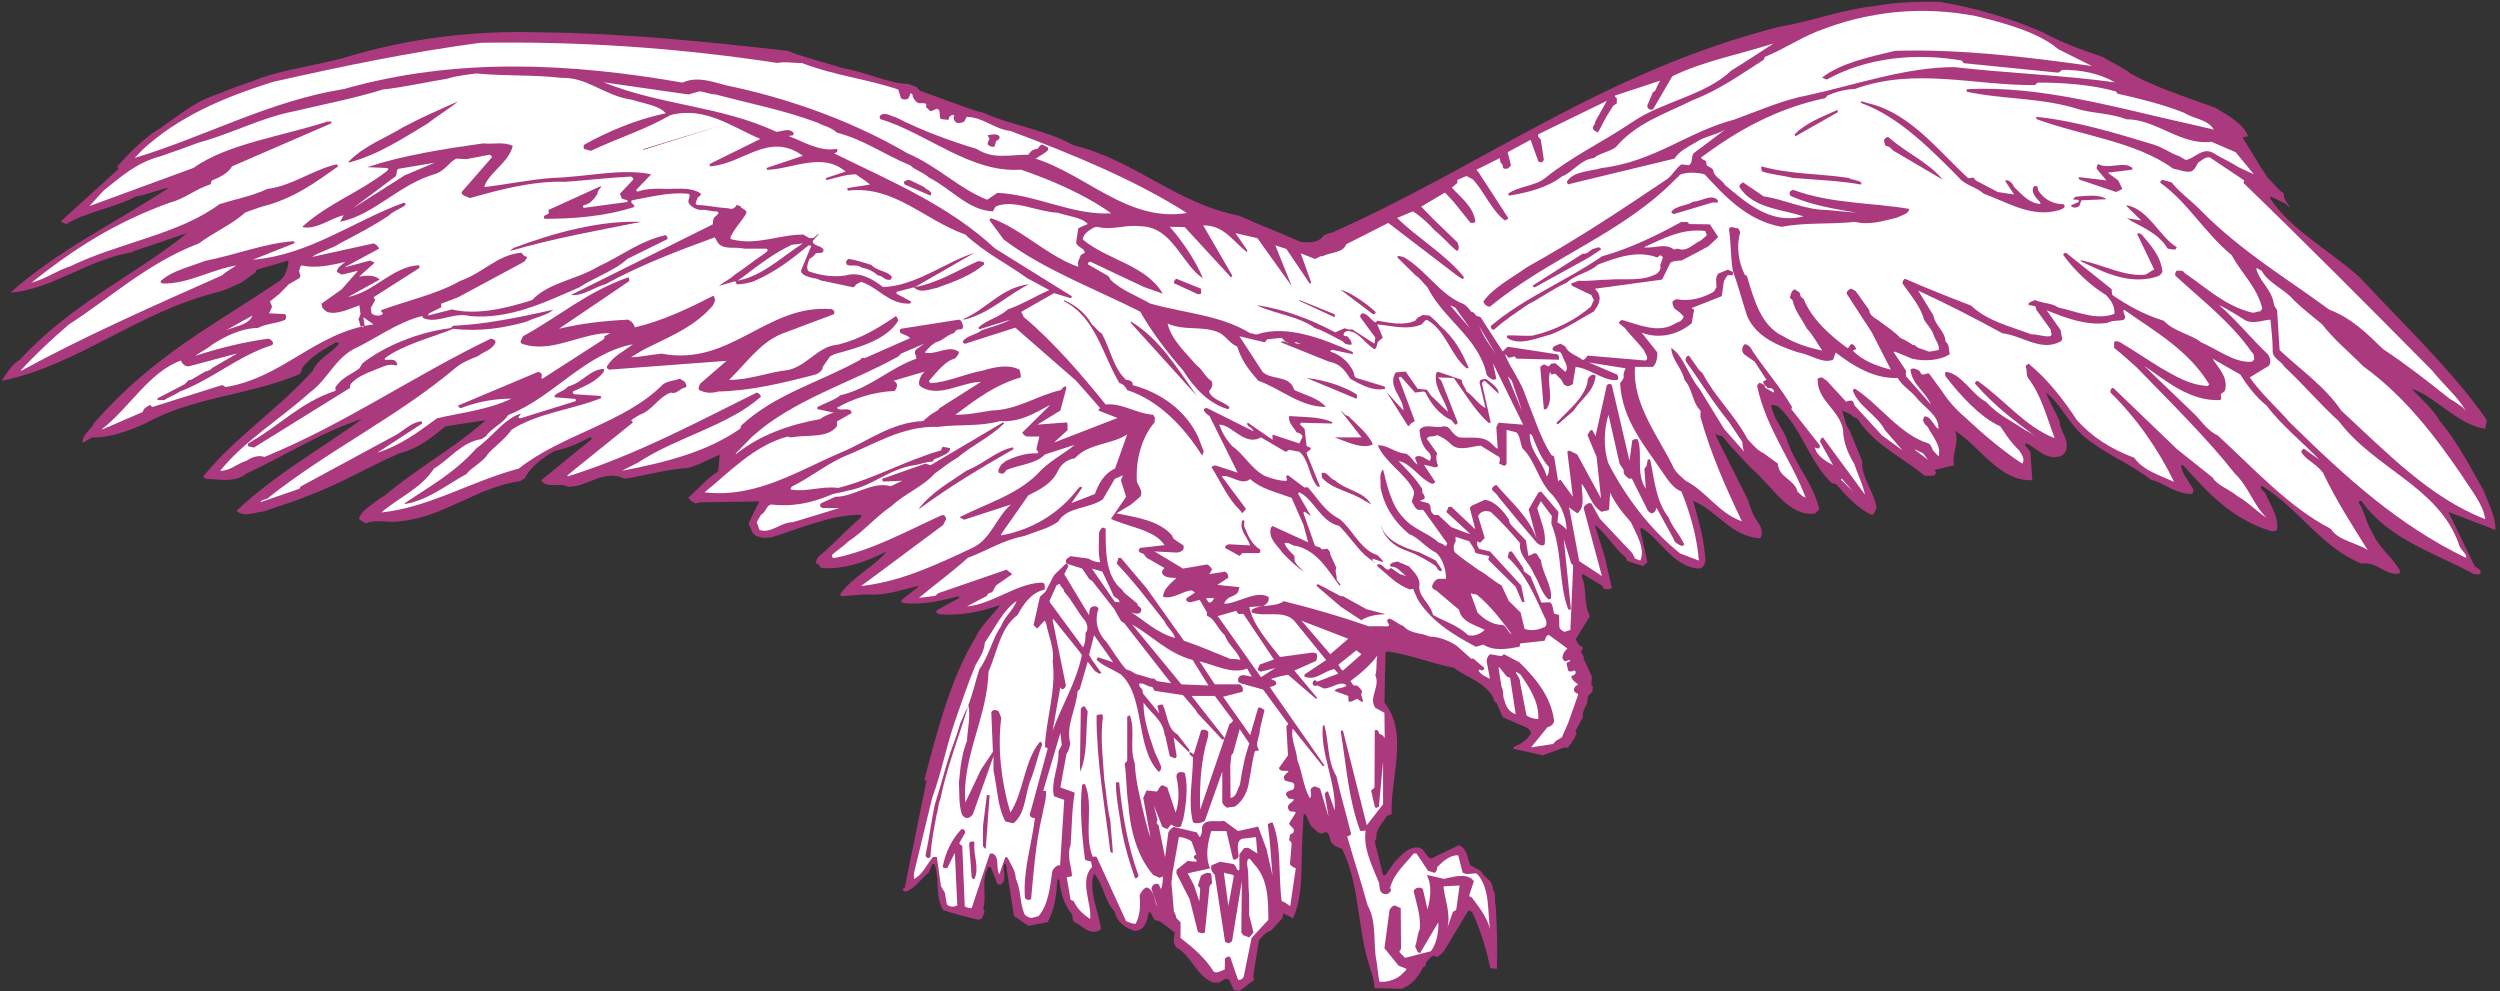<?xml version="1.0" encoding="UTF-8" standalone="no"?>
<!-- Created with Inkscape (http://www.inkscape.org/) -->

<svg
   xmlns:dc="http://purl.org/dc/elements/1.1/"
   xmlns:cc="http://creativecommons.org/ns#"
   xmlns:rdf="http://www.w3.org/1999/02/22-rdf-syntax-ns#"
   xmlns:svg="http://www.w3.org/2000/svg"
   xmlns="http://www.w3.org/2000/svg"
   xmlns:sodipodi="http://sodipodi.sourceforge.net/DTD/sodipodi-0.dtd"
   xmlns:inkscape="http://www.inkscape.org/namespaces/inkscape"
   id="svg32953"
   version="1.1"
   inkscape:version="0.48.1 "
   width="217.5"
   height="86.25"
   xml:space="preserve"
   sodipodi:docname="Eagle_25.pdf"><rect width="100%" height="100%" fill="#333333" stroke="none"/><defs
     id="defs32957" /><sodipodi:namedview
     pagecolor="#ffffff"
     bordercolor="#666666"
     borderopacity="1"
     objecttolerance="10"
     gridtolerance="10"
     guidetolerance="10"
     inkscape:pageopacity="0"
     inkscape:pageshadow="2"
     inkscape:window-width="640"
     inkscape:window-height="480"
     id="namedview32955"
     showgrid="false"
     inkscape:zoom="2.2068966"
     inkscape:cx="108.75"
     inkscape:cy="43.125"
     inkscape:window-x="435"
     inkscape:window-y="111"
     inkscape:window-maximized="0"
     inkscape:current-layer="g32961" /><g
     id="g32961"
     inkscape:groupmode="layer"
     inkscape:label="Eagle_25"
     transform="matrix(1.25,0,0,-1.25,0,86.25)"><g
       id="g32963"
       transform="scale(0.24,0.24)"><path
         d="m 0.637,177.332 0.078,-0.242 c 22.434,4.726 39.262,20.113 62.898,25.801 2.481,0.8 4.324,1.761 6.328,2.644 l 4.168,2.965 c 0.078,0.32 0.078,0.48 0.398,0.801 l 9.133,2.644 c -0.078,-2.004 -0.801,-4.488 -2.48,-5.851 -19.711,-13.297 -36.379,-21.473 -53.766,-41.102 -0.801,-2.004 -3.605,-3.445 -3.445,-5.929 l 2.727,1.601 c 4.809,-0.238 10.895,1.926 15.703,4.168 13.699,7.531 29.484,8.012 43.988,13.941 0.641,0.161 1.203,0.961 1.203,1.922 2.562,3.446 6.328,5.532 9.934,7.532 0.48,0 0.801,-0.321 0.801,-0.321 -1.844,-2.64 -6.008,-4.246 -7.613,-7.929 -10.496,-11.618 -22.512,-19.231 -31.727,-30.61 0,-0.801 1.281,-0.801 2.082,-0.801 3.766,-0.32 7.695,-0.718 10.418,1.606 11.375,5.207 21.23,11.855 33.648,15.863 -11.773,-8.492 -25.476,-16.187 -36.535,-26.683 2.164,-2 5.609,-0.321 7.934,-0.157 4.406,1.602 8.332,2.641 12.098,4.246 9.695,3.524 17.95,8.571 27.161,12.579 5.851,1.523 9.375,4.644 13.46,7.851 4.008,0.563 7.852,1.281 11.618,1.762 -9.293,-8.254 -19.868,-13.86 -29.403,-21.953 -1.761,-0.801 -2.804,-2.004 -4.086,-2.805 -1.605,-1.203 -2.726,-2.164 -3.285,-3.844 0.481,-0.48 1.121,-0.801 2.082,-1.285 2.965,1.285 6.41,0 9.614,0.563 12.902,1.121 22.117,9.773 35.175,11.699 0.403,0.398 0.723,0.558 1.121,0.558 1.684,3.606 5.528,6.332 8.813,8.172 3.926,0.805 7.133,2.325 10.176,3.926 0.082,0 0.562,0 0.562,-0.48 l -14.664,-11.938 c 1.524,-2.644 5.371,-0.48 7.774,-1.922 5.769,-0.078 10.336,5.289 16.425,2.324 6.09,0.961 12.336,2.805 18.266,3.125 3.605,0.961 6.172,2.645 9.297,3.844 l -0.402,-4.726 -2.965,-2.243 -5.77,-5.527 c 0.563,-0.562 1.121,-1.285 2.164,-1.605 l 1.281,0.32 17.149,0.242 -3.125,-6.41 1.199,-2.645 c 1.125,-1.683 4.168,-1.683 5.93,-1.203 8.172,2.567 16.828,6.332 25.238,6.41 1.121,-0.398 -0.719,-1.519 -1.199,-2.082 -4.008,-3.523 -7.051,-6.968 -10.656,-9.933 -0.481,-0.481 -1.043,-1.285 -0.883,-2.164 0.883,0 0.883,-0.801 1.523,-1.281 6.809,-0.481 13.301,1.921 18.906,4.804 -3.445,-4.324 -10.015,-7.449 -13.457,-12.418 0,-0.238 0.321,-0.558 0.481,-0.558 l 7.129,0.558 c 4.969,-0.558 9.855,1.203 14.902,2.403 l 0.16,-0.239 -4.726,-3.687 c 0,-0.32 -0.481,-0.641 -0.078,-0.879 5.367,-0.961 10.976,0.48 16.582,1.844 0,-0.485 0.402,0 0,-0.563 l -6.489,-3.527 c -0.242,-0.641 0.079,-0.719 0.481,-1.121 6.008,-0.559 11.937,0.562 17.949,2.644 -2.086,-2.883 -5.531,-5.769 -7.211,-9.535 -7.211,-11.777 -11.219,-27.719 -14.824,-41.344 0.16,0 0.562,0.16 0.723,0.16 l -6.332,-31.164 c -0.079,0 -0.321,-0.402 -0.641,-0.484 0.32,-1.281 1.684,-0.48 2.164,-0.156 2.082,1.199 4.004,4.086 5.449,4.965 l 0.961,2.324 c 0,0.16 0.399,0.16 0.719,0 1.445,-3.926 0.082,-9.535 2.484,-13.219 3.606,-1.285 6.891,-2.004 10.176,-2.805 0.082,0 0.402,0.16 0.801,0.238 0.48,0.402 0.64,1.043 1.043,2.086 -0.16,0.238 -0.16,0.48 -0.403,1.039 1.125,3.766 -0.8,8.254 1.524,11.938 0.16,0 0.32,0 0.641,0 l 1.925,-4.965 c 0.078,0 0.559,-0.16 0.801,-0.16 2.082,1.039 0.883,3.445 1.039,5.606 0,0.402 0.32,0.48 0.641,0.242 l 2.324,-14.902 4.168,-2.887 5.609,1.043 c 2.004,3.848 2.563,7.773 2.801,12.258 0.324,0 0,0.562 0.563,0 0.32,-3.523 1.523,-7.531 3.765,-10.016 0.16,-1.039 -0.078,-1.68 0.723,-2.242 2.082,-0.879 4.004,-3.766 7.051,-2.402 0.16,0.16 0.32,0.238 0.562,0.399 -0.562,5.129 -3.769,10.898 -2.008,16.105 2.567,-2.805 3.125,-8.172 6.012,-11.055 0.559,-3.047 3.125,-4.649 5.609,-5.531 1.52,-0.16 2.883,0.961 3.286,2.086 0.64,1.281 0.64,1.922 0.879,2.961 0,0.164 0.16,0.32 0.562,0.32 l 1.199,-2.242 1.446,-0.32 4.406,-3.285 c -0.321,-1.601 -0.563,-3.363 0.558,-4.406 4.489,-2.562 5.692,-8.332 10.739,-10.176 0.64,0.082 0.961,0.082 1.519,0 l 1.766,1.121 c 0.398,0 0.719,0 1.199,-0.238 l 1.363,-3.047 1.602,-0.238 4.25,3.203 c 0,0.32 -0.164,0.562 -0.242,1.043 l 1.683,10.496 c 0.801,0.879 1.922,2.402 3.524,2.805 l 3.207,3.523 0.32,1.441 2.805,-1.441 c 3.125,6.73 2.242,15.383 2.722,23.078 l 0.321,6.648 c 0.082,0.399 0.242,0.723 0.64,0.399 l 1.524,-3.363 2.164,-1.922 c 0.16,0 0.558,-0.16 0.801,-0.242 l 1.519,0.48 c 0.645,-0.48 1.043,-1.359 1.125,-2.402 0.481,-1.441 2,-2.004 3.445,-2.562 5.208,-10.578 4.325,-22.914 7.93,-33.973 0.723,-2.324 1.442,-4.328 1.442,-6.41 l 7.695,-0.16 c 2.641,0.641 5.285,3.605 6.328,6.168 0.32,0.242 0.559,0.32 0.801,0.562 0,0.238 0.16,0.641 0.16,0.961 0.641,0.641 1.121,1.441 2.004,1.844 0.398,0 0.719,0 1.199,-0.402 l 1.844,1.602 7.133,11.859 c 0.961,0.402 1.281,-0.723 1.679,-1.441 2.164,-5.047 3.688,-9.938 4.731,-15.145 l 1.922,-0.238 c 0.238,6.008 0,11.859 -0.321,18.187 -0.562,1.922 0.239,3.523 -0.882,4.965 0.082,0.883 -0.321,1.445 -0.719,2.324 -0.801,0.641 -2.164,1.766 -2.805,2.965 l -2.965,1.602 c -0.801,1.844 -0.801,4.809 -3.285,5.852 l -8.172,-3.926 c -1.523,0.641 -1.683,2.805 -3.367,3.203 -2.965,0.48 -5.047,-2.004 -7.051,-4.086 -1.121,-1.524 -1.922,-2.645 -2.722,-3.844 -0.082,-0.082 -0.481,-0.082 -0.723,0 l -2.402,9.691 c 0.078,0.32 0.238,0.32 0.48,0.805 -0.242,2.965 1.844,4.484 3.043,6.648 l 1.363,0.48 c -0.398,10.578 5.047,23.477 -2.082,32.371 l 0.321,14.262 c 0,0.16 0.078,0.559 0.398,0.559 6.41,-0.801 12.742,-3.445 19.391,-4.726 3.847,-2.965 9.054,-4.004 11.617,-8.973 -0.238,-0.723 0.48,-0.883 0.883,-1.363 l 1.683,-4.004 7.051,-3.047 c 0.481,-0.238 0.879,-0.723 1.199,-1.601 -1.121,-1.762 -2.562,-2.965 -4.484,-3.688 -0.242,-0.16 -0.563,-0.32 -0.723,-0.801 l 8.574,-1.922 6.329,2.324 c 0.242,-0.16 0.64,0 1.043,-0.16 0.078,0.238 0.078,0.398 0.398,0.801 0.484,0.32 0.883,1.363 1.523,2.082 0.082,0.484 0.082,0.562 0.243,0.801 0.558,0.242 0,0.801 0,1.285 l 2.16,4.082 c -0.481,2.246 1.683,3.125 1.285,5.691 0.719,0.961 1.039,1.203 1.519,1.601 -0.238,0.32 0,0.723 0.082,1.281 0,0.32 -0.48,0.32 -0.48,0.801 l 0.16,2.246 -2.406,5.207 c 0,0.078 0,0.48 0,0.723 l -0.719,1.039 c 0.078,0.48 0.078,0.641 0.481,1.203 0,0.641 -0.723,0.719 -1.203,1.121 l -0.879,1.524 4.164,6.73 c -2.004,3.524 -0.719,7.692 -2.403,11.535 0,0.321 0.321,0.641 0.321,0.641 l 5.527,-3.285 c 0.242,-0.16 0.32,-0.641 0.562,-0.961 0.879,-0.238 1.762,-0.238 2.325,0.242 l -2.004,8.895 -2.965,9.371 c 3.203,-2.243 5.769,-6.891 8.973,-9.371 0.242,-0.723 0.242,-0.965 1.043,-1.286 l 4.003,-1.281 1.286,1.121 -2.086,9.375 c 0,0.16 0.082,0.563 0.402,0.563 5.129,-2.887 9.293,-11.539 16.746,-11.778 1.281,0.161 2,2 1.68,3.286 -0.399,5.605 -2,11.136 -3.524,16.343 6.731,-2.566 11.137,-10.418 19.309,-10.816 0.16,0.078 0.402,0.16 0.48,0.558 0.883,3.047 -2.164,4.731 -2.882,7.774 -0.321,0.801 -0.801,1.844 -0.883,2.562 l -9.613,19.231 2.164,-0.641 c 2.242,-2.965 5.847,-6.488 8.652,-9.535 5.769,-4.887 10.496,-13.781 18.105,-12.82 l 1.286,1.203 c -1.844,8.012 -7.293,13.059 -9.696,21.152 -1.441,2.965 -3.765,5.61 -4.246,9.215 l 1.922,-0.402 c 6.969,-6.41 8.973,-15.942 15.703,-22.434 0.641,0 1.121,0 1.524,-0.562 2.562,-2.961 6.168,-6.809 10.015,-8.571 0.719,0.239 0.879,1.043 1.36,2.004 -0.559,4.567 -4.407,8.731 -4.164,13.621 l -3.528,8.653 -1.121,1.922 -1.121,4.086 2.645,-1.204 c 0.16,-0.8 1.523,-0.718 2.003,-1.519 4.727,-7.211 12.739,-10.817 19.231,-16.188 1.199,0 2.242,-0.16 2.961,0.161 0.082,0.16 0.16,0.484 0.402,0.722 0,0.481 -0.402,0.32 -0.48,0.801 l 5.687,1.363 c -0.801,3.043 1.602,6.489 0.321,10.016 7.371,-4.887 13.062,-14.824 22.355,-14.344 l -0.562,8.254 -1.52,1.844 c 0,0.16 0,0.558 0.238,0.64 2.805,-1.203 4.727,-4.086 8.574,-4.086 0.321,0.161 0.879,0.161 1.442,0.239 0.562,0.32 1.281,0.801 1.601,1.683 1.043,3.364 -1.839,5.61 -1.839,8.493 -1.446,3.125 -2.965,5.851 -4.008,8.332 4.246,-3.125 6.332,-8.653 11.058,-12.739 6.008,-4.968 13.457,-7.933 19.387,-12.5 4.328,-1.199 7.051,-4.086 11.617,-4.164 0.641,0 0.883,0.801 0.641,1.442 -1.281,2.324 -3.043,4.164 -3.524,6.73 0,0.078 0.161,0.16 0.641,0.16 7.211,-8.094 14.344,-15.785 25.641,-19.148 0.718,0 1.199,0 1.519,0.398 0.805,3.606 -2.082,7.531 -3.445,10.817 -0.801,0.64 -0.961,0.961 -1.199,1.441 0,0.164 0,0.32 0.238,0.563 10.738,-6.489 17.309,-17.95 29.004,-22.594 4.648,0.64 6.973,-3.606 10.816,-2.887 0.16,0 0.243,0.32 0.403,0.645 -2.082,3.925 -6.25,6.808 -8.094,11.214 -1.84,2.645 -2.242,6.329 -3.926,8.575 0,0.078 0,0.48 0.082,0.64 0.078,0 0.559,0 0.719,-0.082 7.855,-11.136 21.074,-14.902 32.531,-21.152 l 1.442,-0.078 c 0.402,0 0.562,0.558 0.562,0.883 -0.32,0.558 -0.883,0.961 -1.762,1.519 l -7.613,15.703 13.621,-5.207 c 0.16,3.688 -2.004,7.692 -3.445,11.457 -3.926,6.891 -7.453,13.942 -12.66,20.114 -1.922,3.445 -5.367,6.41 -8.254,9.371 7.133,-2.243 13.14,-10.332 21.394,-11.618 l 0.481,2.567 c -10.176,14.5 -23.715,27.242 -37.016,41.504 -9.133,8.09 -19.39,13.297 -25.801,22.672 0,0.16 0,0.48 0.082,0.64 l 4.485,-2.16 c 0.242,-0.16 0.48,-0.801 1.121,-0.883 -0.797,1.282 -1.922,2.325 -1.68,3.844 -2.086,1.445 -3.285,3.285 -5.051,4.969 -0.48,1.203 -1.281,1.926 -1.839,2.965 l -4.567,7.453 c -0.32,0.48 -0.48,0.719 -0.32,1.039 l 1.359,0.242 c -1.601,3.926 -6.008,6.09 -9.535,8.254 -8.57,3.121 -17.387,5.926 -24.598,9.934 -2.082,1.843 -5.285,2.964 -7.847,4.726 -6.574,2.242 -12.18,4.246 -17.551,7.211 -9.613,4.168 -19.707,7.133 -29.805,8.813 -6.648,0.16 -13.058,-0.079 -19.468,-1.282 -9.133,-0.961 -18.188,-4.484 -27.165,-5.929 -51.035,-12.981 -86.21,-40.461 -129.714,-59.692 -1.043,-0.16 -1.606,-0.558 -2.325,-0.719 -1.441,-2.164 -3.847,-2.324 -6.89,-1.925 -5.93,2.726 -11.938,4.89 -17.629,7.535 -18.668,3.683 -30.043,16.023 -48.07,20.429 -7.856,4.489 -18.192,5.77 -26.204,9.454 -1.679,0.32 -3.203,0.961 -4.804,1.445 l -13.461,4.887 -1.121,1.121 -2.324,0.879 c -6.012,0.164 -12.418,3.527 -18.989,4.57 -5.211,1.68 -11.136,3.043 -16.027,5.047 -24.035,2.722 -48.07,5.129 -71.867,5.367 -18.59,0.563 -37.981,-1.602 -56.727,-7.371 -8.172,-2.242 -16.188,-3.203 -23.957,-5.77 -4.008,-1.679 -8.332,-2.804 -12.258,-4.644 -7.934,-2.324 -13.062,-7.613 -19.391,-11.461 -4.008,-2.961 -7.133,-6.168 -10.176,-9.613 0,-0.239 0.16,-0.563 0.398,-0.719 L 17.703,223.402 c 0.16,-0.562 0.879,-0.48 1.52,-0.879 5.769,3.524 13.781,4.645 20.191,8.008 3.605,0.563 6.41,1.926 9.613,2.567 -14.98,-9.938 -32.207,-18.11 -45.988,-30.45 11.699,0.805 22.273,9.536 35.254,11.7 0.242,0.242 0.723,0.402 0.723,0.402 l 15.223,5.125 C 39.094,207.617 20.746,199.527 5.762,183.18 3.359,181.816 2.238,179.656 0.637,177.332"
         style="fill:#ab397e;fill-opacity:1;fill-rule:nonzero;stroke:none"
         id="path32965" /><path
         d="m 6.164,179.977 c 18.348,10.015 38.141,18.746 58.168,27.64 1.602,1.363 2.887,2.004 4.168,2.887 -7.133,-1.125 -14.102,-5.449 -21.312,-5.211 -0.32,0.082 -0.723,0.242 -0.562,0.723 3.207,2.964 8.172,4.004 12.902,5.847 8.73,1.684 17.305,5.129 25.719,5.692 0,-0.563 0.559,0 0,-0.645 l -11.938,-4.726 c 16.504,1.363 29.402,11.379 43.984,16.586 0,-0.559 0.562,0 0.242,-0.723 -1.281,-1.121 -3.445,-1.68 -4.648,-2.961 -4.727,-3.207 -9.375,-5.531 -14.184,-8.094 -2.48,-1.683 -5.926,-2.402 -8.25,-4.008 l 17.867,3.926 c 0.641,-0.238 1.364,-0.801 1.602,-1.519 l -10.094,-5.45 7.531,2.004 1.282,-0.64 -4.489,-4.008 c 2.004,0.32 4.649,0.562 5.93,-0.883 l -9.133,-5.047 c 7.692,1.524 12.981,8.895 20.59,9.215 0.082,-0.078 0.082,-0.48 0.082,-0.801 l -13.301,-8.492 c 0.239,-0.16 0.321,-0.48 0.481,-0.801 l -1.281,-2.324 0.238,-1.523 c 0.562,-0.641 2.324,-1.043 3.285,-0.161 0,0.403 -0.559,0.563 -0.559,1.043 6.809,2.563 16.262,4.645 22.914,8.493 6.571,2.242 10.817,7.531 17.547,8.172 0.563,0 0.563,-0.481 1.121,-0.961 0.161,-0.082 0.641,0 0.801,-0.403 l -0.801,-1.199 -19.39,-10.418 -4.727,-1.762 c 0,-0.402 0.082,-0.722 -0.078,-1.121 l -3.445,-1.683 c -0.082,-0.078 -0.242,-0.239 -0.242,-0.641 l 6.89,1.762 c 7.133,-1.762 16.106,0.402 23.235,2.726 4.73,5.047 12.902,5.926 18.992,9.614 6.726,3.043 12.336,7.613 19.789,9.214 0.16,-0.242 0.719,-0.562 0.398,-1.203 l -11.535,-5.687 c -3.687,-3.446 -9.293,-5.207 -13.941,-8.254 -9.617,-4.164 -20.11,-9.375 -31.731,-8.332 -4.804,1.281 -9.535,-2.402 -13.621,-0.563 0,0.082 0,0.321 -0.238,0.563 -7.453,-1.844 -13.301,-6.57 -20.109,-9.695 -5.532,-3.286 -7.372,-8.735 -12.501,-12.5 -8.414,-7.61 -18.828,-13.86 -25.961,-22.672 2.883,-0.082 4.891,2.082 7.613,2.882 1.442,1.043 3.606,1.762 5.207,1.122 23.316,9.535 43.023,23.394 65.621,34.293 0.48,0 1.121,-0.243 1.441,-0.801 -0.562,-2.324 -3.445,-2.883 -5.129,-4.246 -2.804,-1.121 -4.726,-1.922 -6.648,-3.528 -16.828,-14.179 -37.016,-23.875 -54.484,-37.816 -0.961,-0.32 -1.524,-0.32 -2.004,-1.043 l 10.898,3.766 c 0.723,0.082 0.641,0.644 0.801,0.8 l 27.562,14.907 c 2.325,1.281 4.407,3.605 7.372,4.004 0.238,0 0.32,-0.321 0.32,-0.641 l -13.063,-8.492 c 6.813,2.164 11.7,5.847 17.387,10.015 7.215,1.684 14.664,2.403 21.555,5.688 -4.887,0 -9.856,-0.883 -14.582,-2.723 -0.481,0.078 -0.801,0.238 -0.883,0.719 l 23.238,9.777 c 0.559,-0.16 0.801,-0.242 1.039,-0.801 0.164,-0.484 -0.398,-0.964 0.164,-1.203 l 17.786,11.457 c 0.238,0.321 0.238,0.481 0.238,0.883 l 1.683,0.879 c -8.332,0.242 -17.066,-6.09 -25.636,-3.043 -0.243,0 -0.325,0.399 -0.403,0.641 l 0.723,1.523 c 10.332,5.606 18.508,12.899 30.523,17.067 0.161,0 0.243,-0.243 0.321,-0.645 0,-0.32 -0.078,-0.476 -0.321,-0.637 l -20.109,-13.625 c 6.731,1.606 13.301,2.325 20.109,2.645 0.883,-0.481 1.524,-0.961 1.926,-2.242 8.172,1.922 15.781,5.609 22.672,9.133 0.563,-0.079 0.242,-0.641 0.641,-1.2 l -0.641,-1.523 c -5.047,-5.93 -11.777,-8.735 -18.266,-11.938 -2.085,-0.961 -3.765,-2.004 -5.531,-3.125 2.645,0 6.012,0.801 8.895,1.039 20.031,-3.843 30.449,14.504 49.277,12.903 0.16,-0.082 0.719,-0.321 0.801,-0.723 0,-0.078 0,-0.558 -0.082,-0.719 l -15.543,-5.851 c -6.168,-2.723 -10.016,-8.492 -14.902,-13.219 5.769,-0.082 11.699,2.324 17.304,2.883 5.93,1.601 8.254,6.812 14.422,7.371 6.57,1.684 11.621,4.809 16.668,8.254 0.16,-0.242 0.641,-0.723 0.641,-1.363 -3.446,-5.688 -11.778,-7.852 -18.59,-9.696 -0.559,-0.398 -0.719,-0.48 -1.121,-0.558 l -2.164,-3.125 c 0,-1.043 -0.961,-1.684 -1.922,-2.164 -9.133,-2.403 -18.988,-4.809 -28.363,-4.969 -2.165,-0.641 -4.008,-0.399 -5.61,0.48 -0.32,0.485 0.16,1.285 0.32,1.766 l 7.692,6.648 -34.051,-2.562 c -0.32,0.238 -0.641,0.238 -0.723,0.801 1.766,3.125 4.969,4.488 7.614,6.57 -14.102,-2.727 -22.914,-15.305 -36.137,-20.512 -1.762,-2.644 -4.965,-3.847 -6.57,-6.25 -0.559,-0.242 -0.719,-0.48 -1.118,-0.722 -6.011,-0.961 -9.136,-5.766 -13.863,-8.571 -3.847,-5.851 -10.258,-8.414 -15.304,-12.742 14.101,1.524 25.8,8.977 39.902,12.742 12.5,9.934 30.765,13.219 41.824,24.438 1.602,1.039 3.203,1.039 4.887,1.601 l 1.441,-0.882 c 0.16,-0.399 0.563,-0.961 0.403,-1.52 -0.161,0 -0.481,-0.242 -0.723,-0.242 -1.121,-0.32 -2.164,-1.922 -3.766,-1.363 -3.605,-1.282 -5.367,-5.207 -8.972,-6.411 -1.043,-0.64 -1.762,-1.039 -2.567,-1.601 0.563,-0.481 0.082,-0.16 0.563,-0.641 l -19.071,-15.383 0.243,-0.242 c 20.031,6.25 37.976,16.028 54.722,24.278 0.481,-0.079 0.801,-0.481 0.801,-0.481 0.16,-0.078 0.242,-0.48 0.48,-0.641 -9.292,-8.414 -24.515,-11.777 -35.652,-19.148 l -4.726,-2.402 c 12.656,2.402 24.836,5.527 34.371,12.257 0.078,0.399 0.078,0.559 0.238,0.879 9.777,9.055 22.598,12.5 33.973,18.75 0.242,0.082 0.64,0.321 0.961,0.801 0.16,0.082 0.562,0.082 0.964,0 l 13.059,5.77 c -0.48,0.722 -1.602,0.883 -2.645,1.441 -0.16,0 -0.242,0.242 -0.32,0.641 0,0.242 0.078,0.48 0.32,0.64 l 16.825,2.645 c 0.8,-0.078 1.285,-1.602 1.125,-2.484 -0.403,-0.559 -1.203,-0.161 -1.844,-0.559 -0.242,-0.082 -0.481,-0.641 -0.801,-0.883 -2.086,-0.558 -3.125,-2.164 -5.211,-2.644 -1.281,-0.801 -2.16,-1.68 -3.203,-2.961 3.203,-0.883 6.891,2.32 9.856,0.238 0.16,-0.801 -0.563,-1.363 -1.122,-2.004 -2.804,-0.641 -5.289,-4.004 -7.453,-6.41 0,-0.399 0.243,-0.559 0.403,-0.719 4.965,0.238 9.933,2.723 15.3,3.684 3.368,1.043 7.375,1.843 10.497,0.242 0.164,-0.563 0.402,-1.442 0.402,-2.246 -7.293,-2.082 -12.82,-6.246 -18.43,-10.414 -0.238,-0.321 -0.719,-0.403 -0.719,-0.403 3.125,-0.16 7.051,0.645 10.575,1.204 7.613,0.16 13.3,4.406 20.191,5.929 0.16,0.321 0.641,0.641 0.961,1.043 0.402,0 0.484,0 0.645,-0.402 l -1.766,-6.57 -6.649,-4.086 8.493,0.64 c 0.558,-0.48 0,-1.363 0.32,-2.164 l -4.008,-3.683 18.43,7.128 -5.527,2.165 c 0,0.16 0.16,0.402 0.48,0.722 l -6.973,7.93 -17.625,15.383 -14.504,-4.645 c -0.32,0 -0.64,0.078 -0.718,0.641 1.121,1.761 3.765,1.844 5.527,3.285 3.043,1.043 5.848,1.684 8.254,3.043 l -8.977,-2.805 c -0.078,0 -0.238,0.321 -0.238,0.563 2.32,2.164 6.09,2.965 8.492,5.207 4.328,1.523 8.012,3.847 12.02,5.609 l -6.41,3.445 c -5.93,4.329 -12.098,7.211 -17.95,12.661 -11.777,4.164 -20.75,14.339 -33.972,12.738 -0.16,0 -0.239,0.242 -0.239,0.723 l 6.571,1.039 c -1.203,1.125 -2.727,1.925 -4.086,2.964 -3.047,0 -5.692,-1.039 -8.574,-1.679 0,0.558 -0.403,0 0,0.64 l 5.609,1.84 c -6.891,5.692 -14.824,0.883 -22.754,0.485 -0.082,0 -0.16,0.32 -0.16,0.558 l 10.492,3.528 c -9.851,7.21 -17.465,-2.485 -26.918,-3.047 -0.16,0.082 -0.16,0.562 0,0.722 l 14.582,7.211 c -8.012,3.364 -16.105,9.614 -26.121,6.891 -7.129,-4.168 -15.305,-6.652 -22.992,-10.336 l -1.844,0.48 c -0.082,0 -0.242,0.321 -0.32,0.559 0,0.32 0.078,0.562 0.32,0.805 6.809,3.765 14.82,7.211 23.555,9.05 -2.082,2.325 -6.41,2.805 -9.856,3.926 -7.933,1.121 -12.898,6.571 -20.269,6.332 -8.574,0.961 -16.348,0.481 -24.918,1.282 -3.047,-0.481 -5.371,-0.563 -8.336,-1.524 -6.406,-1.039 -12.738,-2.484 -18.668,-3.125 -8.813,-2.723 -17.145,-4.246 -25.797,-6.328 -9.297,-1.762 -18.109,-6.492 -27.562,-9.055 -3.926,-1.441 -7.371,-2.722 -11.219,-4.004 -6.969,-1.843 -11.457,-6.011 -16.426,-9.937 l -4.086,-4.488 30.125,11.058 c 9.855,7.051 26.203,9.293 38.863,13.461 0.398,0 0.801,0 0.801,0 0.48,0 0.559,-0.16 0.238,-0.562 L 67.297,239.266 c -1.203,-2.082 -3.523,-3.125 -5.93,-4.164 -0.078,-0.325 -0.078,-0.563 -0.32,-1.043 -4.324,-1.364 -7.531,-4.246 -11.695,-5.289 -15.867,-5.688 -27.805,-13.379 -40.223,-23.235 4.086,1.043 7.211,3.445 11.215,4.727 14.184,6.89 31.648,9.293 43.27,18.027 4.887,1.524 9.453,2.324 13.859,4.406 7.133,0.883 13.219,5.532 20.031,7.133 0.559,0 0.16,-0.242 0.559,-0.562 -6.566,-4.649 -12.977,-9.453 -22.191,-11.696 l -4.727,-1.683 C 67.219,222.359 61.93,220.117 57.684,216.91 42.941,211.305 32.125,201.207 20.023,193.438 14.977,189.109 10.25,184.703 6.004,180.055 l 0.16,-0.078"
         style="fill:#ffffff;fill-opacity:1;fill-rule:nonzero;stroke:none"
         id="path32967" /><path
         d="m 29.719,162.988 11.699,5.051 c 0.238,1.121 1.043,1.441 2.082,2 0.32,0 0.242,-0.398 0.723,-0.559 l 20.109,6.329 c 0.48,0 0.562,-0.321 1.121,-0.559 16.746,2.801 25.879,15.781 42.867,18.188 l -2.965,2.082 0.399,-2.485 c -0.078,-0.078 -0.399,-0.238 -0.641,-0.48 -1.039,0.242 -0.558,1.601 -1.199,2.242 l 0.641,1.605 -0.321,2.563 c -2.964,-1.043 -6.73,-2.965 -9.535,-1.844 -1.121,0.801 -1.441,1.363 -1.441,2.324 l 5.848,4.168 4.726,5.367 -4.726,-1.121 -1.441,0.801 c 0.16,1.36 1.441,2.004 2.484,2.883 -4.246,-0.961 -8.332,-1.922 -12.578,-1.039 -0.644,0 -0.48,-1.203 -0.883,-1.524 l 0.402,-1.363 c 0,-0.32 -0.082,-0.558 -0.324,-0.801 l -3.043,-1.761 -2.645,-2.727 -2.805,-2.242 0.641,-1.523 -0.879,-1.922 4.726,-0.239 C 82.84,196.16 82.84,196 83,195.598 c 0,-0.239 -0.16,-0.481 -0.238,-0.801 -2.324,-1.121 -5.688,-1.121 -7.934,-2.402 -4.969,-0.082 -9.453,-2.403 -13.141,-4.727 -1.922,-1.523 -3.445,-2.246 -5.125,-3.367 7.051,2.246 14.02,4.008 21.152,4.969 0.559,0 1.199,-0.563 1.442,-1.043 0,-0.399 0,-0.559 -0.242,-0.801 -9.934,-3.125 -16.984,-9.774 -26.922,-13.539 -1.441,-1.043 -3.203,-1.524 -4.324,-2.403 l -1.922,0 c 0,0.481 -0.402,0 0,0.559 l 7.769,4.008 1.203,1.199 c 0.078,0 0.48,0.082 0.641,0.082 l 4.566,2.645 c 0.082,-0.321 0.641,0 0.723,0.238 0.078,0 0.719,0 0.719,0.48 l 7.453,4.328 -14.101,-3.765 c -1.043,0 -1.844,0.64 -2.242,1.683 -9.215,-3.285 -14.906,-13.703 -22.996,-19.953 l 0.238,0"
         style="fill:#ffffff;fill-opacity:1;fill-rule:nonzero;stroke:none"
         id="path32969" /><path
         d="m 39.016,241.668 c 20.992,6.41 39.258,16.586 60.812,20.031 32.449,9.215 65.539,7.535 98.07,1.844 5.125,2.324 10.336,-0.563 14.981,-1.281 18.828,-4.168 35.894,-10.817 50.316,-19.231 8.817,-3.765 14.903,-10.254 23.078,-13.461 l 2.965,2.004 c 11.137,-0.48 22.114,-6.648 33.008,-5.929 -7.371,5.289 -17.066,9.535 -26.199,12.66 -14.504,-1.121 -27.481,10.734 -40.781,14.664 -0.082,0.32 -0.161,0.48 -0.161,0.801 1.2,1.601 3.204,0 4.727,-0.321 7.77,-3.926 15.383,-6.73 23.395,-9.133 4.886,-3.207 9.933,-1.605 14.984,-1.683 0.559,0.801 1.199,1.601 2.644,1.683 0.481,0.399 0.559,1.039 1.36,1.282 l 1.605,-0.805 c 0.078,-0.078 0.16,-0.238 0.16,-0.719 -0.804,-1.043 -2.324,-1.601 -3.527,-2.566 -0.078,0 -0.562,0.16 -0.723,0.16 15.145,-4.566 27.325,-18.746 44.473,-15.941 -14.824,9.453 -32.773,16.906 -51.199,23.796 -4.731,0.559 -7.934,4.004 -12.66,4.086 l -0.723,-1.363 c -0.562,-0.32 -1.523,-0.562 -2.242,-0.32 -0.481,0.32 -0.563,0.562 -0.801,1.043 -0.16,0.48 0.32,0.64 0,1.203 -0.32,0 -0.801,-0.082 -1.043,-0.402 -0.32,-0.161 -0.32,-0.481 -0.48,-1.043 l -2.164,0.242 c -0.719,0.64 0,1.84 -0.719,2.722 0,0 -0.082,0.243 -0.484,0.243 l -1.84,-0.723 -1.282,1.199 c 0,0.082 0,0.485 0.079,0.645 -0.079,0.64 -1.043,0.558 -1.762,0.48 -1.043,0 -1.684,0.961 -2.164,1.84 0,0.563 -0.16,0.965 -0.481,1.043 -0.562,-0.078 -0.32,-1.281 -1.043,-1.602 -0.558,-0.32 -1.441,-0.242 -1.922,0.239 l -0.8,2.484 c -8.973,3.047 -18.668,4.086 -27.965,7.695 -2.563,-0.082 -4.727,0.477 -7.051,0 -28.922,4.407 -57.285,6.329 -86.211,5.848 -20.43,-2.727 -39.66,-6.73 -59.93,-11.297 -15.223,-4.73 -27.883,-10.418 -37.98,-19.711 l -2.32,-2.406"
         style="fill:#ffffff;fill-opacity:1;fill-rule:nonzero;stroke:none"
         id="path32971" /><path
         d="m 65.453,191.672 c 2.727,1.285 6.57,1.445 7.774,4.328 l -7.774,-4.328"
         style="fill:#ffffff;fill-opacity:1;fill-rule:nonzero;stroke:none"
         id="path32973" /><path
         d="m 71.863,158.344 0.082,-0.242 1.684,-0.399 27.879,17.305 c 0,0.48 0,0.722 0.242,1.203 2.402,2.644 6.008,3.523 9.695,5.125 1.364,0.48 2.403,0.48 3.524,0.16 0,0.563 0.562,0 0.16,0.645 -0.481,1.359 -2.082,1.039 -3.445,0.961 0,0.48 -0.399,0 0,0.558 5.211,3.926 13.3,5.852 19.793,8.492 7.289,-0.879 14.66,0.161 21.23,2.086 2.645,1.282 5.852,1.762 7.773,3.446 -9.375,-2.086 -19.472,-4.246 -29.003,-4.649 -0.403,-0.078 -0.403,-0.64 -1.043,-0.722 -9.375,-1.2 -19.149,-5.286 -25.321,-10.172 l -0.879,-1.446 c -2.164,-1.761 -5.128,-2.48 -7.05,-5.687 0.16,-0.078 0.238,-0.563 0,-0.883 -10.094,-3.285 -16.266,-10.254 -25.238,-15.223 0,-0.32 0,-0.398 -0.082,-0.558"
         style="fill:#ab397e;fill-opacity:1;fill-rule:nonzero;stroke:none"
         id="path32975" /><path
         d="m 87.809,221.719 0.16,-0.16 c 4.328,-0.481 7.851,2.644 11.699,3.527 l -1.043,-1.926 c 10.176,2.164 16.906,10.817 27.723,13.942 2.644,0.882 3.843,3.285 5.929,4.406 l 2.965,-0.16 6.731,1.285 c 0.32,-0.16 0.718,-0.32 0.64,-0.805 l -8.734,-10.012 c 0,-0.242 0,-0.484 0.242,-0.722 0.481,-0.481 1.359,-0.641 2.16,-1.043 8.414,2.406 18.27,5.051 27.723,4.726 6.652,0.485 12.582,1.203 18.988,1.524 0.242,-0.16 0.723,-0.321 0.645,-0.879 l -3.848,-4.09 0.563,-1.441 1.601,-0.481 c 0,-0.16 0,-0.238 0,-0.48 l -12.418,-1.684 c -0.562,0 -0.562,0.324 -0.32,0.723 1.922,0.402 2.961,1.601 4.086,3.363 -0.082,1.043 0.879,1.363 1.039,2.246 l -15.301,-6.973 c 0,-0.16 0.078,-0.558 0.16,-0.796 -0.16,-0.563 -1.043,-0.485 -1.445,-1.043 0,-0.325 0,-0.563 0.16,-0.723 8.656,0 17.629,0.723 26.043,3.445 0,0.559 -0.402,0.801 -0.883,1.282 0,0.242 0,0.48 0.16,0.64 5.368,0.961 10.657,2.406 16.184,1.922 1.281,-0.16 0,-1.602 0.242,-2.562 0.559,-1.2 2.082,-1.922 3.363,-2.165 1.926,0.243 3.446,-0.558 4.887,-0.398 1.203,-0.562 -0.48,-1.281 -0.879,-1.922 -0.242,-0.644 -0.32,-1.125 -0.32,-1.844 L 165.527,201.93 c 3.688,-0.321 6.649,2.242 10.016,3.125 9.855,5.449 20.992,9.695 31.727,13.621 l 1.043,-1.766 c 1.761,-1.922 4.808,-0.879 7.531,-1.519 2.242,0 4.168,0 6.328,0 1.203,-0.403 -0.399,-1.364 -0.879,-1.684 -3.047,-2.082 -5.289,-3.926 -8.172,-5.848 -1.683,-1.523 -3.125,-2.082 -4.648,-3.285 l 4.648,1.364 c 0.32,-0.083 0.32,-0.563 0.559,-0.883 1.523,0 3.125,0.32 4.726,0.8 6.492,2.805 10.657,6.09 16.106,10.497 0.16,0 0.402,0 0.722,-0.243 l -2.964,-7.129 c 0.238,-1.363 2.082,-1.761 3.683,-2.164 1.285,0 1.844,-0.8 2.887,-0.8 l 8.652,-1.844 c 0.16,0.082 0.563,0.402 0.723,0.801 l 1.519,0.804 c 5.051,-1.683 7.856,-6.332 13.704,-6.332 0.48,0 0.8,0.082 0.718,0.641 l -4.164,2.242 c 0,0.242 0,0.563 0.078,0.563 l 4.969,1.281 c 1.844,-1.844 4.406,-0.559 6.649,-0.16 5.21,1.843 10.097,3.687 13.703,6.812 0,0.321 0,0.559 -0.243,0.719 l -1.441,0.242 c -5.609,-2.406 -11.297,-6.25 -18.348,-7.531 l 17.227,9.934 c -8.652,-2.805 -16.984,-9.614 -26.52,-9.934 -3.046,2.402 -6.89,4.566 -10.816,3.363 -3.926,-0.558 -7.211,0 -10.738,1.203 -0.879,0.801 -0.16,2.563 0.242,3.606 1.039,0.558 1.441,1.121 1.922,1.683 l 1.523,0.079 c 0.399,0.16 0.641,0.402 0.641,0.8 -0.402,1.121 -2.164,1.121 -2.887,1.922 -0.16,0.082 -0.238,0.242 -0.238,0.723 l 1.844,2.082 c -0.883,-0.238 -1.125,-1.281 -2.086,-1.281 -0.078,0 -0.321,0 -0.719,0 l -1.844,1.043 c -6.89,0 -13.461,-3.207 -20.43,-1.442 -1.042,0 -0.562,1.039 -0.242,1.442 1.203,2.402 3.125,4.086 4.246,6.332 0,1.039 -1.523,1.039 -1.761,1.918 -0.481,0 -0.641,0.32 -1.121,0.32 -0.321,-0.801 -1.282,-1.442 -2.325,-0.961 -3.043,0.16 -6.089,0.883 -8.894,0.961 -1.199,0.164 -0.32,1.203 -0.16,1.844 0,0.64 1.121,0.64 1.043,1.441 -3.125,2.246 -7.852,1.125 -11.778,1.445 -2.324,0 -4.566,-0.082 -6.652,-0.882 -0.078,0 -0.32,0.32 -0.32,0.562 l 4.328,4.484 c -8.492,1.844 -19.149,-0.8 -28.606,-1.039 -6.73,-0.48 -13.3,-1.925 -19.789,-2.644 0.961,3.926 7.129,7.051 8.254,11.937 -2.566,1.282 -5.769,0.403 -8.574,0.723 -11.457,-1.602 -23.156,-3.445 -33.652,-6.891 l 5.609,-0.242 c 1.203,-0.082 0,-1.043 -0.402,-1.281 -7.77,-5.93 -16.262,-8.895 -23.875,-15.625 l 0,-0.16"
         style="fill:#ab397e;fill-opacity:1;fill-rule:nonzero;stroke:none"
         id="path32977" /><path
         d="m 101.27,240.387 c 8.652,2.324 15.625,7.051 22.753,11.297 3.125,2.488 6.25,4.25 8.813,6.41 -5.285,-2.324 -10.734,-4.727 -15.863,-7.449 -5.688,-3.446 -11.219,-5.29 -15.946,-10.098 l 0.243,-0.16"
         style="fill:#ab397e;fill-opacity:1;fill-rule:nonzero;stroke:none"
         id="path32979" /><path
         d="m 102.313,227.086 14.98,9.535 8.734,3.688 -10.496,-1.762 c -0.801,-0.563 -0.242,-1.445 -0.801,-2.164 l -12.417,-9.297"
         style="fill:#ffffff;fill-opacity:1;fill-rule:nonzero;stroke:none"
         id="path32981" /><path
         d="m 117.535,141.355 c 6.891,1.204 11.856,5.532 17.707,8.653 1.68,2.164 4.727,3.367 6.328,5.93 1.922,2.164 5.047,4.328 6.731,6.89 7.211,4.809 18.109,6.012 26.039,9.215 0,0.32 -0.078,0.562 -0.32,0.641 l -7.45,0.48 c -0.402,0.16 -0.562,0.402 -0.402,0.801 3.285,1.523 6.73,2.805 8.895,5.691 0,0.078 0.238,0.559 0,0.879 -4.247,-0.32 -6.09,-4.004 -10.336,-5.125 -1.282,-1.445 -2.645,-1.445 -3.848,-2.566 0,-0.16 -0.078,-0.321 0,-0.559 l 6.012,-0.48 c 0,-0.242 0.238,-0.481 0,-0.641 l -15.946,-4.969 c -0.16,0 -0.562,0 -0.562,0.321 0,0.32 0.562,0.558 0.64,1.043 -4.886,-1.524 -8.332,-6.895 -12.816,-10.016 -6.492,-7.293 -13.703,-11.141 -20.914,-16.027 l 0.242,-0.161"
         style="fill:#ab397e;fill-opacity:1;fill-rule:nonzero;stroke:none"
         id="path32983" /><path
         d="m 148.301,214.828 c 12.5,3.606 25,5.848 37.656,8.332 -11.937,0.481 -25.156,-3.125 -36.934,-7.531 -0.32,-0.238 -1.605,-1.039 -0.722,-0.801"
         style="fill:#ab397e;fill-opacity:1;fill-rule:nonzero;stroke:none"
         id="path32985" /><path
         d="m 175.063,263.625 c 16.664,-6.73 33.89,-6.812 50.074,-14.344 1.843,0.082 3.765,1.282 5.051,-0.402 0,-0.16 0,-0.32 -0.243,-0.641 l -1.281,-0.16 c 4.246,-1.601 8.973,-4.644 14.02,-3.762 0.082,0 0.16,-0.242 0.16,-0.562 -0.078,-0.402 -0.321,-0.481 -0.961,-0.723 16.746,-8.254 33.172,-15.062 46.633,-27.562 l 22.273,-13.86 c 0,-0.32 0,-0.48 -0.32,-0.562 l -4.809,1.441 -9.535,-5.445 c 0.242,-0.48 0.563,-0.883 0.723,-1.445 8.734,-7.289 16.984,-16.985 23.797,-25.399 4.808,0.481 8.734,-2.64 13.781,-2.965 0.078,-0.16 0.16,-0.48 0.48,-0.718 l -0.082,-1.524 c -3.844,-4.328 -5.527,-11.215 -5.125,-17.144 0.481,-1.364 1.922,-2.965 0.961,-4.407 l -2.644,-2.246 -4.246,-2.562 c 5.289,-1.043 12.5,-2.082 16.105,-6.41 0.238,-0.403 0.32,-0.801 0.559,-1.043 l 2.726,-1.84 c 0.16,-0.481 0.16,-0.645 0,-1.203 -0.402,-0.563 -0.883,-0.641 -1.683,-0.883 l -6.653,0.32 8.254,-4.965 6.973,1.2 c 0.64,-0.239 1.281,-0.961 1.441,-1.52 l -0.801,-1.285 4.567,0.723 c 0.562,-0.243 0.961,-0.801 0.961,-1.762 l -3.203,-2.086 6.406,-0.641 -0.32,-1.359 c -0.641,-1.203 -2.563,-1.281 -3.446,-2.324 -0.238,-0.321 -0.48,-0.563 -0.64,-1.121 3.765,-0.082 9.054,4.007 12.82,2 0.32,-0.801 -0.078,-1.68 -0.723,-2.161 -0.398,-0.242 -0.718,-0.562 -0.718,-0.562 l -4.086,-0.238 c 0.961,-4.969 5.207,-9.856 8.89,-14.504 l 9.375,1.281 c 0.403,0 0.883,-0.078 1.125,-0.238 0.559,-0.562 0.16,-1.445 0,-2.164 l -6.332,-2.805 6.492,-7.774 c 0,-0.078 0,-0.476 -0.16,-0.476 l -8.176,7.047 -2.324,-0.48 -2.562,-0.719 c 0.16,-0.32 0.722,-0.32 1.203,-0.644 0,0 0.16,-0.156 0.32,-0.641 -0.16,-0.801 -1.121,-0.801 -1.922,-1.121 l 15.864,-22.754 c 0,-0.078 -0.161,-0.16 -0.481,-0.16 l -8.734,10.899 c -0.723,-2.727 1.121,-6.09 1.363,-9.215 1.441,-3.527 1.762,-7.852 3.605,-10.977 0.801,0.641 0,1.922 0.321,2.805 0.398,0.16 0.48,0.48 1.121,0.641 l 1.523,-0.641 2.485,-8.254 -1.125,6.731 c 0.32,0.32 0.402,0.801 0.961,0.641 L 387.066,52.5 c 0.481,7.773 -4.246,16.586 -3.445,24.598 0,0 0.32,0.082 0.481,0 1.281,-4.727 0.8,-10.414 3.445,-14.66 1.281,-5.769 2.883,-11.141 4.246,-16.668 0,-0.48 -0.723,-0.801 -1.121,-0.801 1.844,-6.57 4.164,-13.461 5.93,-20.031 2.804,-4.887 1.519,-10.977 2.562,-16.023 0.402,-2.324 0.402,-4.008 0.883,-6.09 1.84,-0.32 4.726,0.562 6.25,1.922 0.719,0.805 1.281,1.043 1.601,1.766 l -2.324,0.961 -4.086,5.047 1.442,10.816 c 0.082,0.641 0.722,1.363 1.523,1.602 l 1.762,-0.801 0.082,-11.617 c 0,-0.48 -0.324,-0.48 -0.484,-1.043 0.484,-0.719 1.125,-1.039 1.605,-1.762 l 7.531,1.922 c 1.602,2.004 2.324,5.609 2.164,8.414 l -5.289,-8.973 c -0.16,0 -0.32,0.16 -0.722,0.399 L 410.383,13 c 0.64,1.684 0.64,3.688 1.359,5.047 0.321,3.848 -0.961,7.453 -1.762,10.898 0,0.238 0.083,0.562 0.403,0.719 0.558,0.562 1.68,0.562 2.242,0 l 1.363,-5.926 c 0.559,2.242 1.36,5.926 0.239,8.891 -0.239,0.48 -0.321,0.883 -0.321,1.125 l 4.809,-1.125 c 2.644,0.48 5.769,1.684 8.09,0 0.242,-0.32 0.64,-0.641 0.64,-0.641 l -1.359,-4.086 c 0.16,-0.48 0.238,-0.558 0.719,-0.641 1.843,-2.562 4.328,-5.367 5.289,-9.215 -0.719,5.129 0,11.461 -3.446,15.707 -0.398,0.398 -0.64,0.48 -0.64,0.48 -1.203,0 -2.723,-0.562 -3.848,0.238 l -1.281,4.969 c -2.16,0.238 -4.324,-1.602 -6.09,-3.367 0,-0.398 0,-0.641 -0.238,-1.121 -0.082,-0.16 -0.242,-0.48 -0.563,-0.559 l -1.84,0.559 L 410.781,40 c -0.16,0 -0.48,0 -0.801,0 -2.324,-2.965 -5.687,-5.688 -6.808,-9.852 0,-0.484 0.238,-0.723 0.238,-0.723 0,-0.32 -0.238,-0.562 -0.48,-0.801 -0.559,-0.562 -1.602,-0.562 -2.242,0 -0.961,0.801 -0.321,2.484 -1.122,3.684 -1.925,4.648 -4.25,9.457 -3.527,14.344 -0.32,0 -1.043,-0.242 -1.601,-0.082 -3.446,9.375 -4.008,19.07 -5.61,28.684 0,0.324 0.082,0.562 0.641,0.324 l 6.89,-27.402 4.727,6.086 0,12.422 -1.199,-13.062 c 0,-0.16 -0.321,-0.238 -0.723,-0.398 -0.242,0 -0.402,0.16 -0.48,0.398 l -1.043,4.488 c 0,0.402 0.562,0.402 0.961,1.043 l 0.082,16.426 c 0,0.156 0.16,0.238 0.48,0.238 0.563,-0.082 0.563,-0.562 0.883,-1.203 0.801,-0.078 1.039,-0.559 1.519,-1.121 l -0.078,7.293 -2.644,1.441 c -2.082,2.965 1.523,6.09 0,9.453 0.64,2.086 0.078,3.93 0.64,5.769 -2.082,-2.805 -4.808,-5.207 -7.851,-7.453 l 0.883,-1.281 c 0.16,0 0.558,0 0.8,0 0.719,-0.16 1.122,-0.961 1.68,-1.601 0,-0.238 -0.16,-0.559 -0.238,-1.121 l 0.558,-1.844 c -0.48,0 0,-0.559 -0.558,-0.078 l -1.203,0.801 -1.762,-0.883 c -0.242,0 -0.563,0 -0.723,0.16 l -0.078,1.524 -3.926,1.441 c 0.481,1.121 2.563,0.641 3.446,1.601 -1.684,1.605 -4.246,-0.879 -6.571,-0.879 l -1.843,0.879 c -0.399,-0.16 -0.641,-0.16 -1.121,0 -0.403,0.16 -0.403,1.125 0,1.363 0.48,0.48 0.558,-0.16 1.121,-0.238 l 6.007,2.32 -1.121,1.285 c -3.043,-0.402 -5.285,-3.527 -8.652,-2.164 -0.078,0.078 -0.078,0.398 0,0.641 l 6.25,4.164 -9.375,11.539 c -3.203,3.043 -8.492,0.883 -12.18,2.242 -0.078,0.082 -0.078,0.563 0,0.801 2.645,1.766 6.411,0.562 9.297,2.484 8.653,-2.164 16.906,-4.566 24.676,-7.289 1.844,0.078 3.527,0 5.207,0 1.363,0.078 0,1.039 0.082,1.762 0.082,0.078 0.402,0.48 0.641,0.48 1.363,-0.402 2.484,-1.601 4.086,-2.164 2.082,-2.402 5.129,-1.839 7.531,-3.043 2.805,0 5.527,-1.203 7.773,-2.566 l 4.407,-3.922 c 0.078,0 0.16,0.078 0.48,0.156 l 3.203,-2.723 c 0.16,-0.399 -0.16,-0.562 -0.64,-0.801 -0.161,0 -0.719,0.562 -0.961,0 0.562,-1.203 2.082,-1.762 3.285,-2.402 l -0.961,5.047 c 0,0.801 0.32,1.523 0.961,2.082 l 3.367,-0.559 c 0.32,0.16 0.32,0.399 0.719,0.559 l 1.043,-0.559 3.363,-1.766 c 4.488,-4.324 9.137,-9.773 10.098,-16.824 0,-1.043 -0.801,-1.762 -1.922,-2.004 l -4.731,-5.848 6.332,0.961 c 0.16,0.16 0.559,0.562 0.801,0.883 l 1.762,1.039 1.844,4.168 2.882,8.172 c 0,0.562 -0.718,0.402 -0.961,0.883 -0.32,0.238 -0.32,0.879 0,1.359 0.243,0.32 0.563,0.48 0.961,0.801 -0.718,0.562 -1.519,0.961 -2,2.246 0.321,0.558 1.121,0.238 1.282,1.121 0,0.238 0,0.48 -0.243,0.641 -0.48,0 -0.64,-0.16 -1.121,-0.32 -0.32,0 -0.48,0.16 -0.8,0.32 l -0.481,2.004 c 0.078,0.398 0.481,0.398 1.121,0.801 -0.242,0.562 -0.883,0 -1.441,-0.16 -0.481,0.16 -0.723,0.559 -0.883,1.203 l 0.402,1.359 1.039,1.203 -5.367,3.926 c -0.722,-0.082 -0.961,-0.883 -1.203,-1.684 l -7.129,-0.8 c 0,-0.321 0,-0.563 -0.242,-0.961 -3.363,-0.641 -7.371,-1.363 -10.414,0.64 l -2.164,-0.64 c -6.649,3.523 -13.301,7.613 -17.067,14.101 -0.32,1.121 -0.878,1.602 -0.961,2.485 -0.238,0.238 -0.722,0.238 -1.042,0 -3.844,1.359 -6.329,4.164 -9.532,6.808 -0.242,0.641 0.559,0.563 0.961,0.481 0.961,-0.481 1.36,-1.52 2.242,-1.52 0.321,0 0.239,0.32 0.801,0.481 l 2.563,-1.766 1.843,-0.559 c -1.519,1.039 -2.562,2.805 -4.406,2.723 -0.719,0.723 0.082,0.883 0.563,1.203 0.558,0.078 1.039,0.238 1.199,0.32 l 3.445,-1.441 c 1.203,-1.441 2.965,-2.805 3.047,-5.211 -0.641,-3.441 3.043,-5.285 3.926,-8.891 3.445,-1.921 7.129,-2.964 10.176,-5.851 1.843,-0.399 3.445,0.32 4.804,1.523 -2.562,1.442 -6.73,2.164 -7.449,5.848 l -6.73,5.691 c -0.563,0.082 -0.883,0.399 -1.121,0.961 0.238,1.039 0.718,1.922 1.843,2.325 l 2.242,0 c 0,2.644 -1.042,6.089 -2.964,7.609 -2.965,1.441 -4.887,4.328 -7.774,5.371 -4.164,3.523 -7.051,7.609 -8.25,13.457 0.078,1.926 -0.48,4.09 0.719,5.289 1.121,-4.648 2.484,-10.496 5.769,-13.859 2.887,-3.528 7.532,-4.649 10.258,-7.293 0.879,-0.321 1.442,-0.481 1.922,-1.039 0.399,-0.082 0.641,0.48 0.641,0.8 l -6.731,9.372 c -0.32,0.562 -1.203,0.164 -1.843,0.32 -0.719,0.484 -1.122,1.285 -1.684,2.406 l 0.645,2.164 c 0,0.078 0,0.481 0,0.719 -1.844,4.727 -8.497,8.414 -10.497,13.383 2.723,0.238 5.207,-2.324 8.25,-2.406 1.602,-0.961 2.164,-2.563 3.286,-3.204 l -0.719,1.844 c 0,0.32 0.16,0.481 0.398,0.559 1.364,0.48 2.645,-0.719 3.766,-1.282 0.723,0.481 0.402,2.083 -0.399,2.645 -1.843,1.762 -2.324,4.164 -2.484,6.328 1.602,2.086 4.727,0.242 6.969,1.043 0.48,0 0.801,-0.082 1.121,-0.16 0.965,-0.641 1.766,-2.484 3.367,-3.047 3.203,-0.398 7.129,0.805 9.695,-2.082 0.641,-0.48 0.879,-1.039 1.52,-1.203 l -0.398,6.25 0.64,1.285 7.133,-0.562 -8.734,17.789 0.961,-4.489 c -0.161,-0.082 -0.481,-0.242 -0.723,-0.32 -0.879,0.238 -1.602,0.719 -2.082,1.523 -2.324,10.735 -12.418,15.864 -17.145,25.317 -1.363,1.363 -2.164,2.644 -3.445,3.445 l -5.289,5.207 c 0,0.883 1.121,0.16 1.762,0.16 6.57,-3.761 10.656,-11.136 17.547,-13.699 1.042,-0.801 1.683,-1.523 2.003,-2.164 0.879,-0.078 1.043,-0.641 1.684,-1.281 0.398,-0.082 0.641,-0.082 1.121,-0.32 l 6.41,-9.934 1.442,1.359 14.179,-2.164 c 0.723,-0.078 0.723,-0.879 0.723,-1.601 l -12.34,0.32 c -0.16,0.082 -0.16,0.242 -0.558,0.641 l -1.606,-0.399 c -0.398,0 -0.641,0.879 -1.199,0.961 1.68,-4.168 4.644,-7.613 6.25,-12.66 2.324,-5.77 4.164,-11.777 7.129,-16.344 0,-0.242 0.562,-0.32 0.883,-0.562 l 1.199,-7.289 c 0.082,0.238 0.32,0.398 0.644,0.558 l 3.606,-4.965 -1.606,13.059 c 0,0.078 0.243,0.238 0.641,0.32 l 2.246,-1.121 6.891,-12.742 -1.282,12.02 -2.644,6.332 0.719,1.281 c 0.242,0.238 0.562,0.238 0.8,0 l 0.805,-1.602 3.281,14.821 c 0.161,0.16 0.403,0.242 0.723,0.402 0.242,0 0.563,-0.16 0.723,-0.402 l 5.125,-21.954 0.804,5.93 c 0.399,0.32 0.961,0.481 1.602,0.32 1.519,-4.406 -0.641,-9.933 2.324,-14.343 l -0.402,5.851 c 0.16,0.321 0.402,0.321 0.64,0.801 l 0.321,1.762 c 0.242,0.16 0.562,0.16 0.722,0 1.2,-5.61 1.602,-11.938 5.286,-16.664 1.203,-3.047 3.207,-4.887 4.57,-7.852 0,-0.32 -0.563,-0.48 -0.805,-0.48 -0.801,0.48 -1.922,0.718 -2.242,2 l -4.965,9.054 c -0.242,-0.32 -0.242,-1.039 -0.644,-1.203 -0.078,-0.16 -0.399,-0.32 -0.719,-0.398 -0.641,0.078 -1.281,0.719 -1.524,1.523 l -4.246,8.492 c -0.242,0.239 -0.562,0 -0.8,0 -0.563,0.399 -1.442,1.04 -1.602,1.762 0,0.242 0,0.563 0,0.801 l -1.203,1.844 -3.203,14.179 c -1.364,-4.246 -1.524,-9.691 0,-14.179 4.965,-9.614 12.015,-19.071 20.75,-26.039 l 5.449,-2.086 c -0.48,6.57 -2.484,13.781 -5.051,20.031 -2.242,0.801 -4.004,3.445 -5.207,5.211 -5.207,7.769 -12.015,15.461 -12.578,26.199 0.563,0.879 0.801,0.879 1.043,1.68 -0.16,0.883 0.078,1.683 0.559,2.644 l -10.657,1.684 8.254,-3.524 c 0.078,-0.242 0.481,-0.964 0.078,-1.523 -3.683,-0.641 -8.011,3.363 -12.175,3.766 l -0.801,-4.887 c -0.16,-0.402 -0.723,-0.481 -1.363,-0.723 -0.161,0 -0.403,0.082 -0.801,0.242 -0.723,0.239 -0.801,1.36 -1.442,1.922 l -1.445,1.442 c -0.398,0.082 -0.641,-0.239 -1.199,-0.16 -0.082,0 -0.16,0.242 -0.32,0.722 -1.204,-2.886 1.281,-7.773 -1.125,-10.816 -0.079,0 -0.481,0 -0.719,0 l -1.043,12.258 c 0.242,0.238 0.562,0.398 1.043,0.718 0.64,0 1.043,-0.878 1.601,-0.398 0,0.078 0.403,0.398 0.563,0.641 0.48,0.082 0.64,0 1.199,0.082 l 2.887,-2.485 c 1.199,1.442 -0.481,3.203 -0.883,4.727 -0.32,0.64 -0.398,0.883 -0.883,1.121 -0.64,0 -1.68,0 -2,0.723 0.238,1.121 1.36,1.121 2.324,1.601 l 1.442,-0.801 c 0.801,-2.004 2.965,-2.406 5.047,-3.925 0.48,0.078 1.043,0.64 1.363,1.281 l 16.824,-1.442 c 1.203,0.719 -0.16,2 -0.48,3.043 -1.844,2.325 -3.926,4.329 -5.528,6.411 l -1.683,1.363 c 0,0.48 0.32,0.719 0.883,0.961 4.484,-1.281 10.335,-3.926 14.98,-1.281 0.801,0.398 1.281,0.718 1.844,0.878 0.398,0.403 0.722,0.481 1.043,1.282 -0.481,0.882 -1.606,1.683 -2.567,2.324 -0.32,0.402 -0.8,1.363 -0.64,2.164 0.32,0.242 0.562,0.48 1.121,0.641 3.847,-0.719 7.613,0.32 10.816,2.164 0.321,0.32 0.403,0.882 0.801,1.281 0,1.203 -0.48,3.047 0.562,4.008 l 2.723,1.121 1.445,-0.641 c 0.079,-0.16 0.079,-0.48 0,-0.801 -0.242,-0.402 -1.043,0 -1.605,-0.242 l -0.961,-1.601 -0.641,-4.407 -8.734,-3.445 c 0.16,-0.242 0.402,-0.32 0.723,-0.402 l -0.723,-4.004 c -3.523,-3.047 -9.133,-4.809 -14.5,-2.727 l 4.566,-5.765 c 0,-1.606 -0.238,-3.125 -1.281,-4.168 l -5.207,0 c -0.883,-10.977 7.289,-20.832 11.297,-29.485 1.039,-1.605 2.324,-2.566 3.363,-3.527 6.09,-3.125 9.535,-9.375 16.344,-11.777 -4.484,9.375 -8.891,19.148 -12.016,30.207 0,0.718 0,1.363 0,1.922 -2.406,2.242 -2.246,6.25 -4.648,8.894 -0.719,3.445 -3.684,5.77 -3.844,9.293 3.606,-2.402 4.965,-8.012 8.172,-11.859 l 7.129,-11.618 6.09,-6.89 c -0.641,0.644 -0.641,2.086 -0.801,3.125 l -3.848,5.769 c -4.406,5.368 -8.25,11.618 -12.418,17.469 -0.16,0.32 -0.16,0.559 -0.16,0.559 0,0.722 0.321,1.043 0.961,1.203 l 2.887,-4.086 1.121,-1.121 c 3.606,-6.891 9.293,-12.02 12.981,-18.992 1.679,-1.84 2.882,-3.282 4.726,-4.164 l 4.086,-2.965 c 0.16,-4.008 4.887,-4.649 5.688,-8.094 l 1.363,-1.281 c 0.238,-0.239 0.801,-0.239 1.043,-0.559 -4.168,11.055 -11.379,19.867 -14.102,32.367 0.078,0.481 0.399,0.723 0.719,1.043 l 1.441,-0.722 c 0,-0.079 0.082,-0.399 0.243,-0.801 l 2.402,-1.363 c 0.32,0.562 -0.238,1.043 -0.719,1.285 -0.242,0 -0.562,0 -1.125,0.078 -0.238,0.562 -1.039,0.801 -1.199,1.601 0,0.481 0.398,0.481 0.961,0.723 l -3.445,5.289 -2.883,2 c -0.965,0.645 -0.965,2.324 0,3.047 1.039,0 1.84,-1.043 2.402,-2.164 3.926,-5.848 7.852,-10.094 11.297,-16.024 0,-0.082 0,-0.562 -0.238,-0.562 l 8.332,-10.574 c 0,-0.242 0,-0.563 -0.16,-0.801 -0.481,-0.242 -0.961,0 -1.286,0.238 0.403,-2.402 3.125,-4.004 5.289,-5.207 l -3.765,6.809 c 0,0.562 0.242,1.043 0.801,1.281 l 12.179,-16.582 c -0.64,3.203 -2.004,5.606 -3.125,8.973 -1.683,2.644 -3.203,6.328 -3.203,9.773 -1.121,6.012 -7.613,8.496 -7.371,14.824 0.238,0.239 0.961,0.563 1.52,0.239 l 1.121,-0.801 5.609,-6.09 c 0.402,0.164 1.203,0.484 1.762,0.242 0.484,-0.242 0.484,-0.883 0.722,-1.363 l 7.934,-8.652 5.93,-4.325 -5.129,5.926 c -2.164,4.246 -7.934,7.051 -9.293,11.539 0,0.078 0.32,0.321 0.641,0.399 7.289,-4.727 12.976,-13.297 21.312,-15.864 0.801,-0.398 0.879,-1.199 1.359,-2.082 l 1.602,-1.683 c 0.805,3.207 -1.84,5.851 -3.121,8.492 -0.961,0.883 -1.926,1.844 -0.961,3.125 1.922,0 2.48,-2.645 4.004,-3.684 0.32,4.004 -4.168,6.168 -6.649,9.453 -1.765,1.922 -3.929,3.207 -5.129,5.368 -6.972,-0.321 -13.058,3.605 -18.027,7.375 l -0.723,-2.086 c -3.203,-1.282 -6.57,1.601 -10.015,2.086 -6.57,2.082 -12.578,4.886 -14.981,10.734 -1.445,4.488 -2.566,8.813 -4.086,12.98 -0.722,4.247 -0.48,8.012 -1.125,12.02 0.325,1.281 1.684,0.16 2.645,0.32 0.082,-0.32 0.402,-0.48 0.641,-1.203 -1.2,-3.847 -0.559,-8.574 1.285,-12.258 0.078,-0.16 0.48,-0.242 0.64,-0.402 2,-6.73 4.086,-14.5 10.496,-17.465 3.606,-2.164 7.532,-3.367 11.375,-4.168 -1.441,2.004 -2.562,4.328 -4.566,6.489 -1.523,2.964 -3.363,4.89 -4.086,8.175 -0.32,0.239 -0.398,0.321 -0.801,0.719 l 0.641,1.844 c 0.242,0.16 0.562,0.32 0.801,0.562 l 1.441,-0.965 c 0,-0.32 0.242,-0.558 0.242,-1.039 0.239,-0.32 0.481,-0.48 0.883,-0.8 2.403,-5.852 7.61,-10.579 12.738,-14.262 0.559,0 0.481,0.801 1.122,1.121 0.562,0.16 0.96,-0.563 1.281,-1.043 0.242,-0.48 -0.321,-0.559 -0.879,-0.801 2.801,-2.883 6.887,-4.488 11.055,-5.527 l -5.528,10.816 -7.293,11.215 c 0,0.16 0,0.563 0.242,0.723 0.321,0.402 0.481,0.562 1.122,0.722 l 1.281,-0.722 3.926,-5.528 c 0,-1.765 2.324,-2.566 3.207,-3.367 2.242,-1.683 4.324,-3.043 5.769,-4.644 1.602,-0.723 2.402,-1.203 3.684,-2.086 0.562,0.16 0.883,-0.399 1.523,-0.801 l 3.203,-1.121 2.723,0.48 c 0.402,1.602 -1.199,3.043 -1.602,4.809 -0.718,1.68 -1.839,2.645 -2.644,4.004 -1.039,3.926 -3.926,7.133 -6.246,10.496 0,0.562 0.238,1.121 0.719,1.363 5.847,-2.562 12.66,-5.289 19.148,-7.773 4.891,-4.567 11.137,-5.926 17.469,-8.332 2.082,0 3.683,-0.801 5.527,-0.559 0.801,0.321 0,1.281 0.16,1.84 l -4.324,6.012 c 0.16,0.32 -0.082,0.48 -0.242,0.879 l -1.922,0.32 c -0.082,0.965 1.121,0.965 1.922,1.445 2.242,-1.043 4.887,-0.804 6.73,-2.164 5.61,-1.203 10.899,-3.847 16.266,-1.844 0.238,2.243 -1.121,4.086 -2.406,5.45 -4.563,2.722 -9.293,7.293 -12.418,11.617 0,0.402 0.242,0.562 0.8,0.641 l 13.063,-10.415 c 0.398,-0.32 0.078,-1.203 0.398,-1.843 4.407,-3.047 9.375,-5.77 14.903,-7.453 2.965,-3.204 7.613,-3.766 10.816,-6.25 4.809,-2.082 9.938,-6.168 14.824,-5.606 0.161,0.238 0.321,0.481 0.563,0.559 0,0.961 -0.082,1.761 -0.805,2.324 -6.086,8.734 -14.82,15.305 -22.113,22.113 0,0.242 0,0.563 0.16,1.043 0.32,0.563 1.121,0.32 1.684,0.32 0.32,0 0.722,-0.32 0.961,-0.722 6.25,-4.164 11.296,-9.293 19.308,-11.375 0.961,-0.242 1.606,0.32 2.567,0.32 0.16,0.32 0.558,0.559 0.558,0.961 -1.519,6.09 -6.008,10.094 -8.89,15.383 -7.934,6.57 -12.661,15.223 -20.594,20.91 -0.238,0.32 0.16,0.723 0.562,0.883 l 2.645,-0.723 c 2.402,-3.043 5.687,-5.207 8.57,-8.25 12.102,-12.179 25.078,-19.711 37.18,-28.683 6.406,-2.407 10.816,-6.813 15.621,-11.457 6.332,-4.168 13.383,-9.618 19.23,-14.344 1.364,-0.719 2.403,-1.524 3.684,-2.403 l 1.043,-1.121 c -2.242,4.004 -6.328,7.371 -9.695,11.618 -18.028,18.187 -36.856,37.175 -54.801,54.48 0,0.082 0.16,0.32 0.238,0.723 l -9.933,6.648 c -1.364,0.324 -2.325,-0.879 -3.368,-1.441 -0.64,-0.801 -0.879,-2.16 -2.164,-2.645 -1.761,-0.238 -3.445,0.563 -5.207,0.883 -10.734,7.852 -26.918,9.613 -39.578,14.344 0,0.32 -0.16,0.48 0,0.64 11.137,-1.121 23.074,-4.73 33.891,-8.011 3.043,-0.965 4.969,-2.567 7.449,-3.368 l 1.926,-1.121 c 2.402,0.239 4.726,3.684 7.769,2.164 2.567,-1.605 5.211,-2.726 7.532,-4.246 l 4.488,-2.086 -5.289,6.411 -7.051,3.046 c -8.652,-1.203 -16.105,6.571 -24.516,6.489 -4.726,1.761 -9.214,1.683 -13.539,2.804 -10.98,3.606 -22.195,2.883 -32.851,5.211 -0.082,0.078 -0.082,0.559 0,0.719 21.793,1.199 44.465,-5.687 66.101,-10.418 l 5.528,-1.281 c -1.844,3.047 -5.77,3.047 -8.653,4.887 -6.25,2.484 -12.902,4.086 -19.312,5.531 -0.16,0.16 -0.16,0.32 -0.399,0.64 -7.211,2 -15.144,2.563 -22.675,2.563 -0.399,-0.238 -0.559,-0.402 -0.801,-0.723 -17.387,-0.16 -35.012,5.211 -52.238,-1.121 -2.727,-0.078 -5.372,-0.797 -7.852,-1.84 -0.164,-0.164 -0.563,-0.484 -0.723,-0.804 -14.664,-3.121 -25.879,-9.692 -36.054,-17.227 0.238,-0.719 1.039,-0.64 1.441,-1.121 0.16,-0.32 0,-0.719 0.242,-1.199 l 1.602,-0.961 c 0.078,-0.242 0.398,-0.645 0.398,-1.125 0.723,-1.52 2.485,-2.16 3.285,-3.606 6.25,-5.207 13.301,-11.535 22.758,-9.05 -6.812,2.16 -14.746,2.402 -18.59,8.492 -0.082,0.719 0.559,1.043 1.043,1.359 l 6.008,-4.086 c 5.609,-0.718 11.938,-3.926 18.266,-3.926 l 8.656,-0.796 c -6.492,1.117 -12.98,2.16 -18.988,4.804 -0.325,0.16 -0.403,0.481 -0.485,0.719 0.082,0.805 0.485,0.883 1.043,1.125 11.059,-4.086 22.836,-3.687 33.653,-5.531 0,-1.52 -2.325,-1.84 -3.286,-2.485 -4.328,-1.039 -8.171,-2.32 -12.417,-1.281 -7.211,-0.801 -14.262,-0.078 -21.235,-1.441 -10.254,1.761 -16.984,9.453 -22.355,15.222 -2,0.563 -5.125,0.723 -7.129,-0.078 -0.481,-0.562 -0.563,-0.722 -0.961,-0.961 -15.625,-16.187 -36.695,-22.918 -54.164,-37.339 -0.961,0 -1.684,0.722 -1.922,1.523 3.043,4.168 8.332,6.812 12.66,9.934 14.66,8.175 27,16.347 40.781,25.64 1.762,1.442 2.403,3.125 4.004,4.168 l 2.164,-0.242 c 1.203,0.723 0.563,2.242 1.364,3.445 l 9.132,6.891 c -2.722,-1.684 -5.929,-1.922 -8.492,-3.684 -2.402,-1.445 -4.726,-2.484 -6.168,-4.73 l -30.847,-7.449 c -0.161,0 -0.243,0.398 -0.403,0.718 1.844,3.125 6.731,2.965 10.176,4.008 15.305,1.844 24.84,10.496 38.379,14.024 7.051,2.562 14.183,5.765 21.633,7.129 13.863,3.042 28.203,8.093 42.144,8.093 15.703,-1.765 31.41,-2.324 46.633,-4.406 -4.566,2.641 -10.094,3.684 -15.305,3.605 -0.48,-0.402 -0.558,-0.484 -1.121,-0.804 l -27.16,2.726 c -0.402,0 -0.562,0.481 -0.883,0.801 -12.98,2.242 -27.242,1.043 -39.101,-5.527 l -1.36,0.558 c 5.207,4.168 13.782,6.012 21.153,7.774 19.148,0.558 38.136,-1.762 57.125,-4.406 l -9.774,4.886 c -5.769,4.887 -15.383,7.532 -23.957,9.614 -15.543,2.964 -31.086,1.523 -46.23,-4.567 -5.449,-2.242 -9.614,-5.129 -14.903,-7.289 -0.082,-0.082 -0.16,-0.48 -0.32,-0.801 -6.25,-4.007 -12.66,-8.656 -20.512,-11.699 -8.414,-4.168 -16.343,-6.57 -22.433,-13.703 -1.922,-1.359 -4.727,-1.762 -6.332,-3.125 -3.926,-0.48 -5.848,-3.926 -9.293,-5.367 -4.164,-3.203 -10.094,-4.727 -15.305,-5.528 -0.078,0 -0.238,0.321 -0.238,0.559 2.883,2.164 7.769,2.164 10.656,4.488 7.934,6.41 17.066,10.657 25.32,16.266 8.731,6.008 21.149,7.691 28.762,14.984 4.328,2.641 8.172,5.207 12.258,7.852 -9.695,-3.125 -20.59,-5.211 -29.402,-9.535 l -5.61,-9.617 c -0.32,-0.079 -0.48,-0.079 -1.043,0 -0.238,0.164 -0.558,0.484 -0.64,1.043 l 1.683,4.007 c 0.801,0.16 0.801,0.879 1.281,1.84 l 0.801,1.445 -13.14,-4.328 c 0,-0.402 0.242,-0.48 0.562,-0.722 l 0,-1.52 c -0.32,-0.242 -0.641,-0.48 -1.043,-0.722 l -2.004,-3.204 -2.242,-4.246 c -0.398,0 0,-0.562 -0.559,-0.082 -0.402,0.16 -1.043,0.481 -1.125,1.121 0.082,0.723 0.805,1.043 0.723,1.844 l 3.363,6.008 -19.867,-9.695 c -0.32,-0.801 0.321,-1.039 0.719,-1.52 l 0.883,-5.93 c -0.242,-0.238 -0.242,-0.562 -0.801,-0.722 -0.242,0 -0.48,0.16 -0.801,0.32 l -2.246,6.25 -6.648,-3.605 0.961,-3.766 c -0.239,-0.32 -0.563,-0.961 -1.282,-1.039 -0.082,0 -0.562,0 -0.722,0.078 -0.399,0.078 -0.399,0.641 -0.399,0.961 -0.16,0.402 -0.32,0.402 -0.64,0.801 l -0.161,1.281 -6.73,-3.363 c 0,-0.078 0,-0.403 0.398,-0.563 l 8.735,-13.457 c 0,-0.402 -0.403,-0.402 -0.961,-0.722 -3.848,2.882 -5.77,8.011 -9.215,11.859 l -1.922,1.039 -2.566,-1.121 c -0.239,-0.16 0,-0.563 -0.078,-0.883 l -1.602,-1.359 c 2.32,-2.645 6.406,-5.61 6.809,-9.938 -0.239,-0.32 -0.961,-0.398 -1.442,-0.238 l -4.808,6.008 -2.563,2.726 -6.89,-4.086 3.843,-3.929 6.731,-6.489 c 0.16,-0.64 0.562,-1.359 0.16,-2.164 -0.399,0 0,-0.398 -0.559,-0.16 -2.004,1.684 -4.168,4.246 -6.172,5.77 -2,2.242 -4.324,4.328 -6.406,5.609 l -4.57,-1.922 c 5.609,-5.609 14.101,-10.578 19.312,-17.066 0,-0.321 0,-0.563 -0.324,-0.641 l -1.441,0.879 -20.11,15.383 -12.179,-6.168 c -0.961,-2.563 -4.645,-2.324 -6.809,-3.445 -1.281,0 -1.363,-0.641 -2.324,-0.801 l -4.086,1.601 2.965,-8.25 c 0,-0.242 0,-0.562 -0.321,-0.562 l -6.812,10.094 -3.203,1.043 4.726,-11.778 -9.933,13.86 -6.332,1.441 3.367,-4.887 c 0,-0.16 0,-0.398 0,-0.64 -4.008,3.043 -6.73,7.933 -12.742,7.773 l 8.414,-14.504 c 0.242,0 -0.723,-1.039 -0.563,-0.32 l -13.218,14.344 -4.325,0.078 c 3.524,-4.004 7.371,-9.535 9.614,-14.903 -6.168,3.926 -8.813,15.063 -18.188,15.063 -4.406,0.562 -8.09,-1.281 -12.5,-0.16 -0.64,-0.078 -0.883,-0.16 -1.281,-0.399 -1.203,-0.644 -2.805,-1.843 -2.883,-3.285 7.371,-6.09 18.188,-7.293 23.234,-15.707 l -5.449,1.926 -15.625,7.371 c -0.48,-0.082 -0.558,-0.242 -0.64,-0.801 l 5.851,-3.367 c 0.16,-0.238 0.559,-0.559 0.641,-1.043 3.043,-3.043 7.691,-4.726 11.617,-6.969 10.336,-2.882 20.191,-3.285 28.926,-8.574 0.879,0 1.519,-0.558 2.082,-0.32 8.73,2.887 19.469,-1.524 27.48,-5.047 0.16,-0.082 0.242,-0.238 0.242,-0.723 l -6.089,1.285 c 0,0 -0.321,-0.082 -0.481,-0.562 2.883,-0.801 5.207,-2.883 6.57,-5.527 0.481,-0.883 0.161,-1.606 0.961,-2.086 l 8.172,-2.481 c 0.078,0 0.239,-0.402 0.239,-0.644 -3.446,-0.879 -7.289,1.285 -10.176,2.886 -1.442,2.403 -2.961,4.407 -6.168,4.969 l -13.942,5.606 c 0.563,0.8 1.602,-0.399 2.403,0 -0.321,0 -0.641,0 -1.039,0.16 l -1.121,1.125 -4.168,-0.403 c -0.243,-0.16 -0.403,-0.64 -0.801,-0.882 l -7.293,1.765 6.73,-10.336 c 2.407,-2.324 6.891,-1.043 8.735,-4.168 0.242,-0.558 0.32,-1.121 0.883,-1.281 2.882,-1.363 6.57,-2.164 8.73,-4.727 -7.531,0 -13.301,5.45 -19.629,7.61 -2.965,3.445 -4.887,6.012 -6.09,9.937 -2.242,0.801 -3.285,3.286 -5.765,4.246 -4.731,1.762 -9.696,0.239 -14.426,2.403 1.125,-4.649 4.969,-8.172 8.496,-12.18 1.762,-1.281 2.48,-3.445 4.164,-4.406 0.801,-1.039 0,-2.324 -0.641,-3.125 0.883,-2.402 3.848,-2.723 5.93,-4.485 0,-0.242 -0.082,-0.562 -0.48,-0.64 -5.61,1.68 -9.774,6.168 -12.899,11.137 -4.57,5.289 -9.055,11.054 -12.5,17.144 -13.14,6.652 -28.043,12.18 -39.582,20.914 l -4.086,5.528 c 0,0.32 0.082,0.48 0.481,0.64 8.972,-3.203 16.023,-10.816 25.238,-14.101 0,0.48 -0.078,0.64 -0.156,1.203 l 0.879,2.242 c 0.398,0.16 0.64,0.402 1.121,0.641 0,1.441 -2.082,1.441 -2.485,2.964 l 0.641,4.168 2.727,1.203 c -1.684,2 -5.77,2.243 -8.657,3.286 -6.008,0.238 -12.738,4.004 -17.945,1.839 -0.563,-0.48 -0.563,-1.043 -0.883,-1.441 -7.129,0.238 -12.098,6.57 -18.508,9.773 -1.843,1.684 -3.843,2.004 -5.527,3.606 -7.531,3.047 -13.219,7.371 -21.234,9.453 -1.68,1.606 -3.844,1.926 -5.606,2.887 -9.777,3.683 -20.031,5.609 -29.488,8.172 -1.84,0 -3.203,0.882 -4.887,0.882 l -3.043,-0.882 -24.597,3.527"
         style="fill:#ffffff;fill-opacity:1;fill-rule:nonzero;stroke:none"
         id="path32987" /><path
         d="m 186.68,244.074 22.433,7.051 -22.675,-6.891 0.242,-0.16"
         style="fill:#ab397e;fill-opacity:1;fill-rule:nonzero;stroke:none"
         id="path32989" /><path
         d="m 204.305,144.723 c 14.824,-1.766 27.164,6.25 39.343,11.457 7.93,3.203 14.661,8.812 24.036,9.215 l 2.164,1.839 1.84,1.125 c 0.324,0.079 0.484,0.481 0.804,0.801 l 12.016,7.61 c -5.688,-0.079 -12.496,-4.887 -17.625,-1.282 -0.32,0.321 -0.403,0.723 -0.403,0.723 0.083,1.359 0.641,2.644 1.684,3.523 l -9.055,-2.644 c 0.161,0 0.403,-0.32 0.723,-0.481 0.641,-0.64 0.16,-1.921 -0.402,-2.484 -5.848,-0.238 -11.856,-2.082 -16.746,-4.887 0.882,-1.121 3.046,0.16 4.086,-0.879 0,-0.562 0.402,0 0.082,-0.722 l -4.086,-2.324 -0.082,-1.442 c -2.723,-3.605 -8.731,-2.324 -13.059,-3.207 -0.562,0 -0.883,0.082 -1.203,0.242 -9.774,-2.562 -17.145,-10.578 -24.117,-16.183"
         style="fill:#ffffff;fill-opacity:1;fill-rule:nonzero;stroke:none"
         id="path32991" /><path
         d="m 213.602,155.938 c 6.648,5.289 15.14,8.414 24.195,10.015 1.203,0.801 2.644,1.606 4.086,1.844 l -4.805,1.043 c -0.082,0 -0.082,0.398 0,0.64 2.242,1.2 4.727,1.844 6.57,3.364 8.731,2.086 13.942,7.691 22.114,10.656 0,0.801 -0.965,1.922 0,2.727 l 2.242,1.601 -6.731,-2.887 c -0.242,-0.238 -0.48,-0.558 -0.722,-0.8 -14.02,-7.77 -30.606,-12.578 -42.383,-23.235 l -4.887,-4.968 0.321,0"
         style="fill:#ffffff;fill-opacity:1;fill-rule:nonzero;stroke:none"
         id="path32993" /><path
         d="m 213.84,206.094 c 7.371,1.363 12.742,6.89 18.988,10.816 l -3.203,-0.398 c -5.449,-2.563 -9.695,-5.93 -14.664,-9.696 l -1.121,-0.722"
         style="fill:#ffffff;fill-opacity:1;fill-rule:nonzero;stroke:none"
         id="path32995" /><path
         d="m 219.449,136.07 0.801,-2.246 c 3.285,-1.199 6.172,2.246 9.695,2.246 l 13.461,4.086 -4.808,0 c -0.239,0.078 -0.719,0.239 -0.801,0.719 0,0.16 0.082,0.48 0.402,0.723 l 4.086,1.843 c 5.289,-0.082 10.735,4.645 16.024,3.043 l 3.367,1.602 -5.61,-0.238 c -0.082,0.16 -0.242,0.398 -0.242,0.8 l 12.578,4.407 1.446,-0.481 20.992,12.418 c 0.082,0 0.32,0 0.32,-0.32 -4.086,-4.008 -9.055,-6.168 -13.543,-9.934 -2.562,-1.445 -4.246,-2.965 -6.57,-4.566 -3.363,-3.848 -8.891,-5.93 -12.418,-9.375 -4.488,-2.965 -8.172,-7.453 -12.66,-10.336 -1.762,-1.766 -3.203,-2.484 -4.727,-3.926 0,-0.32 0.082,-0.801 0.641,-0.883 11.137,2.243 21.074,7.852 31.008,12.34 0.402,0.16 0.64,0.16 0.64,0.16 0.481,-0.16 0.563,-0.32 0.883,-1.121 l -0.883,-1.765 -23.797,-17.707 c 11.782,1.285 22.278,6.41 32.45,11.136 5.289,2.645 6.652,8.657 10.976,12.5 l -13.539,-4.406 -1.363,0.723 c 8.574,4.324 17.469,6.73 23.719,13.699 3.285,3.125 6.648,4.727 9.695,7.293 l -8.656,-2.805 c -2.563,-2.726 -7.45,-2.965 -11.137,-4.488 -0.238,-0.238 -0.32,-0.559 -0.801,-0.961 -0.48,-0.242 -1.039,0 -1.441,0.16 -0.399,0.961 0.402,1.602 0.722,2.324 l 1.282,1.043 c 2.402,1.2 6.007,2.481 9.214,2.243 0.559,0.48 -0.082,0.718 -0.32,1.203 l 0.879,3.683 -3.523,0 c -0.481,0 -1.203,0.641 -1.446,1.121 l 8.176,8.094 c -4.488,-2.324 -8.574,-5.129 -14.582,-4.726 -6.09,-1.684 -12.019,-0.883 -17.949,-1.684 -10.496,0.398 -19.07,-5.367 -27.641,-8.734 -5.449,-2.563 -9.695,-6.09 -14.824,-8.575 0,-0.078 -0.562,-0.64 -0.242,-0.879 4.41,-0.8 9.055,1.122 13.703,0.481 10.414,2.644 19.07,7.773 29.805,10.898 0.16,0.157 0.16,0.641 0.48,1.039 l 2.164,-0.398 c 0,-1.605 -2.164,-2.086 -3.445,-2.805 -0.961,-0.16 -1.363,-0.562 -1.762,-1.121 -1.762,0 -3.445,-0.804 -5.289,-1.043 -7.449,-1.121 -12.418,-6.328 -19.309,-7.371 -2.082,-0.723 -3.445,-0.562 -4.968,-1.281 -5.528,-2.324 -11.055,-3.445 -17.145,-2.727 -1.203,-0.238 -1.445,-1.679 -2.324,-2.562 -0.16,-0.082 -0.402,-0.242 -0.641,-0.481 l -1.203,-2.082"
         style="fill:#ffffff;fill-opacity:1;fill-rule:nonzero;stroke:none"
         id="path32997" /><path
         d="m 245.41,211.305 0.078,-0.481 c 1.121,-0.804 2.887,0.239 4.246,-0.883 2.004,-0.402 3.286,-0.961 4.891,-2.324 1.441,0 2,-1.679 3.684,-1.203 0.082,0.164 0.32,0.402 0.32,0.805 -1.203,1.761 -4.324,1.601 -5.93,3.445 -2.242,0.641 -4.566,1.52 -6.73,1.762 l -0.719,-0.883 0.16,-0.238"
         style="fill:#ab397e;fill-opacity:1;fill-rule:nonzero;stroke:none"
         id="path32999" /><path
         d="m 245.73,140.477 5.129,1.601 -5.129,-1.601"
         style="fill:#ffffff;fill-opacity:1;fill-rule:nonzero;stroke:none"
         id="path33001" /><path
         d="m 262.156,234.457 0.239,-0.48 7.453,-3.204 c 0.16,0.559 0,0 0.238,0.559 -0.238,1.043 -1.359,1.043 -2.082,1.926 l -4.086,2.004 c -0.563,0.16 -1.043,0 -1.762,-0.485 0,0 0,-0.16 0,-0.32"
         style="fill:#ab397e;fill-opacity:1;fill-rule:nonzero;stroke:none"
         id="path33003" /><path
         d="m 265.039,34.234 0,-1.605 c 2.324,0.965 3.688,4.168 5.527,6.332 0.481,0.078 0.563,0.078 1.122,0 l 1.203,-8.492 1.121,-1.844 0.562,-3.367 c 0.723,-0.801 2.004,-0.879 3.043,-0.32 l -0.719,15.223 -2.164,-4.324 c -0.32,-0.16 -0.961,-0.16 -1.363,0.238 0.801,4.246 2.727,8.176 5.449,10.977 0.078,0 0.481,0 0.801,-0.16 0.16,-0.238 0.16,-0.398 0.32,-0.801 l -1.683,-2.965 c -0.078,-0.719 0.64,-0.559 0.801,-1.039 l 0.722,-17.387 c 0.641,-0.48 1.282,-0.562 2.004,-0.562 l 5.207,15.625 C 287.074,40 287.473,40 287.793,40 c 2.246,-0.961 0.883,-4.004 2.004,-6.086 l 1.762,5.047 c 0.16,0 0.402,0 0.722,-0.32 0.879,-2.004 2.164,-3.367 2.324,-6.012 1.602,-3.445 1.04,-6.648 2.403,-10.016 0.242,-0.719 1.043,-1.039 2.004,-1.359 l 2.164,0.559 c 2.804,3.207 3.363,8.414 4.004,13.141 0.242,0.48 0.722,1.121 1.601,1.602 0.164,0 0.403,0 0.645,0 l 1.199,18.992 -2.965,1.039 c -1.039,4.008 1.524,8.734 1.285,12.902 0.399,1.121 0.719,1.281 0.961,2 l -0.402,3.445 -4.965,-16.742 c 0.156,0 0.399,0 0.797,-0.082 0.16,-2.562 -0.719,-4.649 -1.121,-7.211 -1.922,-8.254 -2.485,-16.504 -3.203,-24.195 -0.242,-0.082 -0.403,-0.16 -0.801,-0.16 -0.32,0 -0.723,0.16 -0.961,0.559 -0.641,7.691 1.922,15.305 2.883,23.156 -0.403,0 -0.961,0.078 -1.121,0.32 -0.242,0.16 -0.242,0.32 -0.403,0.719 l 0.485,1.605 4.726,17.465 c 0,0.402 -0.484,0.242 -0.804,0.48 0.32,8.172 3.367,16.586 2.246,24.84 0.64,3.606 -1.282,7.609 -1.926,11.214 -0.32,0.403 -0.398,0.645 -0.398,0.645 l -2.083,-2.246 c -0.48,0 -0.562,0.562 -1.125,0.883 l 1.844,8.25 1.602,1.445 2.484,4.805 3.449,3.367 c 0.239,0 0.559,-0.16 0.719,-0.723 l -1.203,-2.324 7.211,-11.938 0.16,1.602 c 0.242,0.562 0.481,0.883 1.281,1.043 0.481,0 1.125,-0.16 1.286,-0.723 -1.286,-3.683 -0.161,-7.211 2.402,-9.773 2.082,-2.965 3.445,-5.367 5.609,-7.852 0.321,0 0.641,-0.32 1.121,-0.32 l 1.922,-1.121 c 0.082,0 0.481,0 0.563,-0.082 l 3.765,-1.121 c 0.641,0.16 1.039,-0.16 1.52,-0.723 l 4.168,-0.641 -13.379,17.148 c -0.16,0.398 -0.801,0.48 -1.203,0.961 l -2.004,3.523 -6.168,7.856 c -0.242,0.32 -0.641,0.398 -1.043,0.801 l -2.004,2.964 -4.484,1.442 c -0.078,0.078 -0.239,0.398 -0.239,0.719 0,0.882 0.879,0.964 1.36,1.445 l 5.207,-0.723 c 0.801,-0.562 2.164,-1.043 3.367,-1.043 -0.641,2.887 -0.32,5.449 -0.32,8.656 0.32,0.719 0.562,0.879 0.8,1.282 0.321,0.238 0.801,0 1.122,-0.242 0,-5.77 -0.243,-13.7 4.726,-17.625 0.402,-0.563 0.563,-0.801 0.801,-1.043 l 3.687,-3.043 c -0.082,-0.883 1.043,-0.801 1.121,-1.766 0,-0.238 -0.078,-0.559 -0.32,-0.801 -0.562,-0.558 -1.762,-0.32 -2.644,0.082 4.007,-2.484 7.449,-6.008 12.738,-7.453 -0.399,1.766 -2.164,2.805 -3.043,4.809 -4.727,6.008 -8.813,11.457 -13.863,16.746 l 0.48,1.601 c 0.082,0.082 0.324,0.082 0.723,0.082 l 7.453,-8.816 10.816,-15.223 c 4.485,-1.523 9.051,-3.445 13.457,-5.285 1.043,0 2.164,0 2.965,-0.324 -0.801,2.484 -3.523,4.328 -4.566,7.211 -2.242,2.004 -2.805,4.73 -5.125,5.609 -0.082,0.242 -0.082,0.641 0,0.961 l -2.164,3.688 -2.645,-0.723 c -0.402,0 -0.883,0.16 -1.121,0.402 -0.16,0.079 -0.16,0.559 0,0.801 l 2.402,1.602 c -0.238,0.32 -0.48,0.32 -0.96,0.64 -2.485,-0.078 -5.528,-2.722 -8.254,-1.843 -0.079,2.007 2.086,3.847 3.847,5.449 -1.523,0.082 -3.125,0 -4.008,1.121 -0.398,0.723 0,1.285 0.563,1.766 l -4.727,2.722 c -0.562,0.16 -0.8,0.723 -1.203,1.203 -0.16,0.321 -0.562,0.321 -1.121,0.559 -0.16,0 -0.242,0.242 -0.48,0.641 0,0.16 0.238,0.402 0.48,0.722 l 7.051,0.801 c -2.887,4.488 -10.418,5.207 -15.543,7.613 l 4.406,6.41 -1.523,4.805 0.64,1.442 -2.402,-1.04 -3.445,-5.929 c -3.688,-2.723 -10.496,-2.164 -12.899,-6.41 -2.484,-1.922 -6.172,-2.805 -9.937,-4.246 -6.41,-1.282 -10.578,-4.168 -16.344,-6.329 -4.566,-4.168 -9.535,-7.695 -14.184,-11.621 l 4.567,0.563 c 0.562,0.242 0.562,0.402 1.043,0.801 l 19.789,6.812 1.684,-1.285 -4.727,-3.285 -1.043,-1.84 c -0.16,-0.242 -0.719,-0.242 -1.121,-0.481 -0.242,-0.16 -0.399,-0.32 -0.481,-0.722 l -3.285,-1.684 -2.484,-1.359 c 7.211,0.64 14.023,6.406 21.152,6.89 0.403,0 0.641,0 0.641,0 0.961,0 0.801,-1.203 0.723,-2.003 -3.926,-0.883 -6.09,-4.168 -7.852,-7.372 -5.047,-3.765 -5.848,-10.578 -8.414,-16.425 -0.32,-13.141 -7.774,-24.84 -6.731,-37.977 l 4.567,9.613 3.445,5.129 -0.48,11.297 c 0.082,1.039 1.605,0.961 2.164,0.398 l 0.722,-1.844 c -1.121,-8.809 0,-18.586 2.645,-27.48 3.844,5.769 4.004,15.062 8.57,20.512 0.563,0 0.563,-0.48 0.641,-0.883 -1.36,-3.285 -1.922,-6.891 -3.606,-10.816 -1.359,-4.086 -1.359,-9.453 -4.804,-11.938 l -2.246,0.562 c -2.321,4.324 -2.321,9.695 -3.446,14.742 0,1.601 0,2.644 0,4.164 l -6.008,-16.906 c -0.48,-0.48 -0.64,-0.801 -1.441,-1.039 -0.883,0 -1.605,0.559 -1.844,1.524 -0.8,2.805 -0.562,5.848 -0.722,8.891 0.402,4.168 0.8,8.176 2.324,11.941 0.16,3.606 1.121,7.211 0.402,10.414 1.281,3.285 2.082,6.969 3.203,10.418 2.887,4.004 3.606,8.493 6.25,12.418 1.282,3.203 3.286,4.246 4.567,7.371 -3.922,-2.566 -6.328,-7.933 -9.215,-12.019 -0.32,-2.965 -1.52,-4.406 -2.723,-6.571 -2.242,-5.449 -4.168,-11.137 -6.008,-16.426 -2.484,-7.211 -4.007,-15.301 -6.57,-22.113 l -5.289,-21.871"
         style="fill:#ffffff;fill-opacity:1;fill-rule:nonzero;stroke:none"
         id="path33005" /><path
         d="m 266.563,139.914 c 9.292,6.809 17.546,11.699 27.32,17.309 0,0.078 0,0.32 -0.078,0.558 -5.051,-1.043 -8.496,-4.808 -13.461,-6.73 -4.567,-3.203 -10.016,-6.09 -13.864,-11.055 l 0.083,-0.082"
         style="fill:#ab397e;fill-opacity:1;fill-rule:nonzero;stroke:none"
         id="path33007" /><path
         d="m 268.402,39.441 c 0,-0.402 0.243,-0.562 0.805,-0.801 0.16,0 0.481,0.238 0.641,0.399 0.16,4.008 1.039,8.254 1.761,12.18 0.563,1.683 0.403,3.043 1.043,4.328 1.922,9.453 5.286,17.867 8.012,26.84 -0.883,-1.281 -1.281,-2.883 -2.164,-4.566 -0.883,-3.043 -1.762,-5.449 -2.883,-8.492 -1.683,-5.211 -2.965,-10.336 -4.57,-15.305 -1.039,-5.129 -1.602,-9.773 -2.645,-14.582"
         style="fill:#ab397e;fill-opacity:1;fill-rule:nonzero;stroke:none"
         id="path33009" /><path
         d="m 279.621,194.797 c 7.371,1.844 12.02,6.812 18.75,10.258 -8.012,-0.961 -12.098,-7.133 -19.07,-10.098 l 0.32,-0.16"
         style="fill:#ab397e;fill-opacity:1;fill-rule:nonzero;stroke:none"
         id="path33011" /><path
         d="m 281.063,42.645 0.722,-9.535 c 0.16,-0.238 0.32,-0.719 0.801,-0.48 1.523,3.207 -0.402,6.891 0,10.496 -0.238,0.641 -0.961,0.32 -1.441,0.082 0,-0.082 0,-0.16 -0.082,-0.562"
         style="fill:#ab397e;fill-opacity:1;fill-rule:nonzero;stroke:none"
         id="path33013" /><path
         d="m 285.07,47.934 0,-5.848 c 0.239,-0.242 0.321,-0.562 0.801,-0.723 l 1.121,15.543 c -0.16,0 -0.562,0 -0.801,0 l -1.121,-8.973"
         style="fill:#ab397e;fill-opacity:1;fill-rule:nonzero;stroke:none"
         id="path33015" /><path
         d="m 286.672,247.758 0.242,-0.32 c 0,-0.719 -0.562,-0.961 -0.484,-1.84 0.242,-0.164 0.402,-0.243 0.562,-0.485 0.481,0 0.961,-0.398 1.442,-0.078 l 0.402,1.442 c 0.402,0.402 0.801,0.48 1.043,0.961 0,0.32 0,0.562 -0.242,0.722 -0.801,0.559 -2.082,0.399 -3.285,0.078 l 0.32,-0.48"
         style="fill:#ab397e;fill-opacity:1;fill-rule:nonzero;stroke:none"
         id="path33017" /><path
         d="m 290.359,132.223 c 8.973,1.683 16.586,6.328 21.871,13.058 0.403,0.481 0.641,0.801 0.961,1.043 0.161,0 0.563,0 0.641,-0.242 l -3.121,-4.484 6.809,2.644 c 1.043,2.965 2.722,6.008 5.847,7.371 l 3.528,9.934 c -4.325,-2.965 -11.297,-2.563 -15.223,-6.969 -2.004,-0.242 -3.848,-1.605 -4.727,-3.367 -1.843,-4.004 -5.289,-5.609 -8.734,-7.371 l -7.852,-11.215 0,-0.402"
         style="fill:#ffffff;fill-opacity:1;fill-rule:nonzero;stroke:none"
         id="path33019" /><path
         d="m 304.461,112.832 9.613,-13.059 c 0.723,1.364 0.723,2.723 0.723,4.168 0.719,0.719 0.719,2 0,3.364 -2.567,3.043 -3.688,5.847 -6.172,8.574 -0.16,1.199 -0.961,1.121 -1.199,2.16 -0.242,0.32 -0.723,-0.16 -1.043,-0.32 l -2.004,-4.406 0.082,-0.481"
         style="fill:#ffffff;fill-opacity:1;fill-rule:nonzero;stroke:none"
         id="path33021" /><path
         d="m 305.262,107.625 3.847,-18.91 c -0.082,-0.398 -0.402,-0.879 -0.804,-1.039 -0.399,-0.16 -0.641,0.078 -0.801,0.559 l -2.242,-12.656 c 2.644,7.367 6.89,14.02 8.492,22.031 -0.32,0.16 -0.402,0.402 -0.481,0.641 l -7.851,9.777 -0.16,-0.402"
         style="fill:#ffffff;fill-opacity:1;fill-rule:nonzero;stroke:none"
         id="path33023" /><path
         d="m 307.504,59.152 4.168,-1.523 c -0.883,-5.047 -0.801,-9.938 -1.203,-15.223 -1.199,-3.285 0.32,-6.172 0.402,-8.895 -0.16,-0.402 -0.883,-0.16 -1.523,-0.402 l 1.121,-6.566 c 0.242,0 0.48,-0.242 0.883,-0.32 0.878,-2.086 2.722,-3.93 4.804,-5.211 0.481,4.488 -3.285,11.137 0.563,15.062 l -0.321,1.524 c -0.242,0.32 -1.363,0.082 -1.761,0.723 -0.883,6.891 -1.606,14.902 -0.805,21.633 0.164,0.078 0.402,0.16 0.805,0.16 2.64,-6.09 -0.403,-14.582 2.242,-21.074 0.398,0.082 0.562,0.082 1.121,0 l 8.574,-18.668 c 0.641,-0.238 1.922,-0.961 2.805,-0.719 1.281,2.402 1.359,5.367 1.121,8.25 0.402,0.723 0.801,1.762 2.004,2.246 2.32,-0.641 2.082,-3.848 3.203,-5.691 l -1.762,5.207 c 0,0.484 0.16,0.883 0.481,1.125 0.16,0.32 0.961,0.559 1.523,0.32 0.321,-0.32 0.321,-0.801 0.719,-1.445 0.562,1.125 0.48,2.727 0.641,4.09 0,-0.16 -0.079,-0.402 -0.239,-0.644 -0.242,0 -0.562,0 -0.8,-0.16 l -1.844,0.805 c -4.649,5.285 -6.731,13.379 -7.211,20.508 -0.641,4.008 -0.481,7.934 -1.043,11.621 0,0.48 0.562,0.48 0.723,1.121 l 0,12.656 c 0.16,0.164 0.398,0.324 0.8,0.324 1.602,-4.25 -0.238,-9.375 1.364,-13.703 0.32,-5.688 1.601,-10.336 2.882,-15.785 0.563,-2 0.883,-3.844 1.684,-5.766 l -2.086,11.375 0.965,2.164 2.961,-0.32 c 0.562,0.48 0.723,1.524 1.605,1.844 l 1.442,-0.641 2.406,-7.293 c 1.117,2.887 1.039,6.973 0.238,10.336 0,0.242 0.078,0.801 0.321,1.043 0.48,0.48 1.683,0.48 2.164,0 0.961,-4.086 0.32,-9.055 -0.481,-13.223 -0.402,-0.961 -0.48,-1.52 -0.64,-2.082 -0.645,-0.719 -2.325,-0.078 -2.887,0.48 l -1.121,-1.363 -1.442,0.641 -2.484,6.332 1.043,-4.086 c 0.078,-0.48 -0.242,-0.641 -0.164,-1.203 0,-0.32 0.484,-0.238 0.562,-0.801 l 1.844,-9.055 0.961,7.211 c 0.238,0.562 0.801,1.203 1.523,1.602 l 6.731,-1.602 0.801,-1.359 c 0.718,0.641 0.718,1.84 0.718,2.961 0.883,2.566 4.008,1.285 6.333,1.766 l 4.085,-2.965 5.848,1.281 2.402,-6.488 1.766,-7.774 -0.801,9.934 -0.562,4.969 c 0.16,0.16 0.64,0.562 1.363,0.562 2.723,-6.652 1.602,-15.223 2.645,-22.676 0.078,-0.242 0.32,-0.32 0.64,-0.32 l 1.84,-1.281 1.606,10.977 c -0.321,0.16 -0.403,0.32 -0.801,0.32 l -0.883,0.801 0.48,5.848 c 0,0.562 -0.242,0.801 -0.722,1.203 l 0.242,1.523 1.043,0.719 c 0,0.16 0.078,0.48 0.078,0.801 -0.238,0.723 -1.121,0.965 -1.363,1.844 l 1.926,3.047 c -0.321,0.719 -1.606,0 -1.926,0.719 -0.16,0.082 -0.239,0.402 -0.321,0.723 -0.16,1.199 1.125,1.363 1.684,2.324 -0.078,0.559 -1.363,0 -1.684,0.559 -0.16,0.32 -0.32,0.562 -0.558,0.801 0,0.242 0,0.562 0.078,0.723 0.48,0.48 1.121,0.641 1.926,0.883 0.398,0.32 0.398,0.961 0.398,1.441 -0.238,0.32 0,0 -0.398,0.559 l -2.164,0.562 c -0.239,0.078 -0.321,0.32 -0.481,0.801 -0.082,0.801 0.719,1.281 1.36,1.844 -0.321,0.558 -1.36,0 -2,0.32 -0.403,0.078 -0.641,0.238 -0.801,0.723 l 2.64,3.684 -0.48,8.652 c 0.562,0 0.16,0.082 0.562,0.48 l -7.292,9.938 -6.571,1.84 c -0.238,0.16 -0.64,0.242 -0.719,0.723 0,0.48 0.079,0.961 0.399,1.203 0.883,0.879 2.324,0.078 3.605,0 l -1.359,2.324 c -4.328,-1.766 -9.297,1.039 -13.781,2.082 l 4.406,-6.652 7.129,0 c 0.723,-0.16 1.285,-1.281 0.883,-2.16 l -5.61,-1.445 7.856,-11.137 2.32,7.934 c 0.801,0.32 1.281,-0.402 1.844,-0.641 l -1.363,-5.688 c 0.16,-1.844 -1.68,-4.168 -0.239,-5.851 -0.16,-0.559 -0.8,0 -1.203,-0.48 -0.801,-2.562 -0.961,-5.289 -1.601,-8.172 -0.403,-3.285 -1.602,-5.848 -4.008,-7.691 -0.961,-0.48 -1.684,-0.082 -2.242,-0.48 -0.641,0.16 -1.282,0.801 -1.602,1.523 l 0,8.973 -5.051,-14.262 c -0.801,-0.562 -2.48,-1.043 -3.445,-0.402 -1.52,6.012 0,12.5 0,18.828 -0.238,0.164 -0.719,0.562 -1.039,0.965 0,0.156 0,0.48 0.32,0.48 0.321,0 0.481,-0.48 0.961,-0.562 l 2.082,6.812 c 0,0.156 0.32,0.238 0.641,0.32 0.64,0 1.043,-0.164 1.523,-0.644 l -0.16,-1.602 c -2.004,-6.488 -2.484,-13.941 -2.242,-20.992 L 356.539,77.5 c 0.238,0.32 0.801,0.32 1.043,1.121 l -5.289,7.051 -6.73,0 9.613,-12.258 c 0,-0.242 -0.238,-0.32 -0.719,-0.402 l -7.051,7.531 c -0.16,0.242 -0.48,0.562 -0.64,1.043 l -3.688,4.324 -7.933,1.203 c -0.719,0 -0.559,1.121 -1.2,1.203 -1.121,0 -2.164,1.199 -3.527,0.961 -0.238,-0.723 0.32,-1.199 0.883,-1.762 0,-0.402 0,-0.562 0.16,-1.121 l 4.727,-5.769 -0.559,2.082 c 0.078,0.078 0.398,0.32 0.641,0.402 0.398,0 0.878,0.238 1.039,-0.164 1.363,-3.285 1.281,-6.887 4.168,-8.41 l 3.445,-4.488 c 0,-0.16 0,-0.48 -0.082,-0.719 l -4.485,4.324 0.879,-5.449 c 0,-0.156 -0.238,-0.48 -0.48,-0.641 l -1.52,0.641 -1.203,5.449 c 0,0.402 -0.242,0.402 -0.32,0.883 -0.402,4.086 -4.086,6.25 -6.09,9.215 -0.082,-4.731 1.602,-9.535 3.285,-14.422 0.723,-1.445 1.282,-2.805 1.844,-4.168 0,-0.399 -0.082,-0.562 -0.242,-1.121 0,-0.078 -0.238,-0.32 -0.559,-0.32 -6.812,7.371 -3.765,21.633 -10.898,28.203 -2.481,1.523 -5.207,2.484 -6.969,4.164 0,0.324 0,0.48 0.32,0.805 l 4.407,-1.445 -5.532,7.852 -1.441,-5.688 0.883,-1.524 2.644,-3.684 c -0.48,-0.723 -1.203,0.238 -1.843,0.48 l -2.082,2.727 -2.247,-7.774 c 0,-0.402 -0.558,-0.402 -0.718,-0.961 -0.403,-5.051 -3.446,-9.855 -2.086,-14.984 -0.239,-1.281 -0.559,-2.324 -1.117,-3.043 l -1.766,-9.695"
         style="fill:#ffffff;fill-opacity:1;fill-rule:nonzero;stroke:none"
         id="path33025" /><path
         d="m 308.625,200.086 c 9.133,-4.566 11.219,-15.785 16.027,-23.715 1.121,-0.16 1.762,-1.121 2.243,-2.004 9.375,-3.043 16.746,-11.058 21.71,-18.988 l 0.481,1.199 -1.68,4.328 c -3.527,7.453 -10.578,12.66 -18.91,14.903 0,0.16 0,0.562 -0.16,0.8 -0.32,0.481 -1.043,0.723 -1.762,0.723 -3.605,3.203 -4.566,8.895 -7.051,13.461 -1.121,0.559 -1.683,1.68 -2.886,2.645 -1.84,3.203 -4.727,5.605 -8.172,7.05 l 0.16,-0.402"
         style="fill:#ab397e;fill-opacity:1;fill-rule:nonzero;stroke:none"
         id="path33027" /><path
         d="m 313.191,65.481 0.082,-1.762 c 2.243,5.285 1.524,11.695 2.165,17.465 l -0.801,1.363 c -0.563,0.238 -0.883,0 -1.203,-0.641 l -0.243,-16.426"
         style="fill:#ab397e;fill-opacity:1;fill-rule:nonzero;stroke:none"
         id="path33029" /><path
         d="m 316.637,122.609 6.652,-9.617 1.363,-0.16 c 0,1.043 -1.285,1.281 -1.683,1.844 l -3.285,7.051 -3.047,0.882"
         style="fill:#ffffff;fill-opacity:1;fill-rule:nonzero;stroke:none"
         id="path33031" /><path
         d="m 318,79.66 c 0,-12.977 2.402,-26.039 4.008,-39.098 0.562,-0.562 0.16,-0.402 0.719,-0.32 -0.157,2.965 -0.559,6.168 -0.719,9.215 -1.043,4.246 -1.121,8.012 -1.766,11.938 -0.398,6.328 -1.199,12.18 -0.398,18.266 0,0.324 -0.16,0.484 -0.321,0.723 l -1.441,-0.238 c 0,-0.082 0,-0.16 -0.082,-0.484"
         style="fill:#ab397e;fill-opacity:1;fill-rule:nonzero;stroke:none"
         id="path33033" /><path
         d="m 323.609,60.273 c 0,-3.445 0.719,-7.133 1.282,-10.816 0.722,-5.691 2.402,-11.219 4.246,-16.586 0.562,-0.242 0.722,0.238 1.043,0.641 -3.125,8.652 -4.727,17.707 -5.61,27.082 -0.242,0.078 -0.722,0.078 -0.961,0 l 0,-0.32"
         style="fill:#ab397e;fill-opacity:1;fill-rule:nonzero;stroke:none"
         id="path33035" /><path
         d="m 328.016,193.758 19.07,-21.074 c -5.609,7.851 -10.578,16.343 -19.07,21.554 0,0 -0.321,-0.082 0,-0.48"
         style="fill:#ab397e;fill-opacity:1;fill-rule:nonzero;stroke:none"
         id="path33037" /><path
         d="m 328.496,106.184 14.102,-17.149 7.851,-0.32 -4.566,7.371 c -7.371,2.004 -11.938,7.211 -17.789,10.418 l 0.402,-0.32"
         style="fill:#ffffff;fill-opacity:1;fill-rule:nonzero;stroke:none"
         id="path33039" /><path
         d="m 339.715,31.508 0.719,-8.41 c 0.562,-0.723 0.484,-1.125 0.722,-1.844 l 1.203,-1.203 0,-4.566 c 3.204,-2.484 7.129,-5.688 9.614,-9.773 0.961,-0.562 2.164,0.238 3.203,0.641 l 0.082,3.285 c 0.238,0.078 0.562,0.16 0.801,0.48 0.078,0 0.48,0 0.718,-0.242 l 2.246,-6.488 c 0.961,-0.242 1.684,0.559 1.762,1.359 l 2.164,10.738 4.887,5.289 c -0.078,5.848 0,11.855 -4.328,16.344 -0.481,0.723 -0.957,1.203 -1.199,1.363 -0.641,0 -0.641,-1.043 -0.641,-1.684 0.559,-3.043 0.238,-5.848 0.559,-8.574 0,-2.242 0.082,-4.004 0,-5.93 l 1.281,-5.207 -1.199,-1.441 -1.762,0.641 c -0.242,0.32 -0.324,0.48 -0.563,0.801 l 0.161,14.902 -2.805,-17.145 c 0,-0.402 -0.32,-0.48 -0.883,-0.883 -0.398,0 -0.961,0.242 -1.199,0.48 l -2.965,19.312 c -0.563,0.641 -1.359,1.52 -0.961,2.801 l 2.484,1.043 3.766,-0.641 c 0.641,-0.16 0.801,-0.961 1.199,-1.684 0.403,0 0,-0.48 0.641,0 l 0,4.488 1.363,1.762 c 0.481,0.16 0.723,0 1.121,0.16 L 364.633,40 364.23,44.73 360.145,44.25 c -1.844,-0.805 -0.961,-3.445 -0.961,-5.211 -0.082,-0.399 -0.563,-0.559 -0.883,-0.801 -0.078,0 -0.481,0 -0.719,0.082 l -1.926,8.172 -4.406,0 c -0.961,-3.285 -1.844,-7.371 -0.316,-10.816 l -6.493,-1.441 1.844,-3.527 1.52,-4.648 0.242,3.606 c 0,0.562 -0.481,0.562 -0.641,1.125 l 0.879,2.723 c 0.403,0.402 1.121,0.641 1.766,0.883 0.398,0 0.883,-0.082 1.199,-0.242 l 0.242,-2.644 c 0,-0.398 -0.48,-0.398 -0.722,-1.039 l -1.364,-13.383 c -0.48,-0.48 -1.359,0 -2,0.082 l -2.406,9.535 -3.844,7.531 c 0,0.238 0,0.559 0.078,1.039 l 3.207,2.566 2.243,-0.242 c 0.882,0.242 -0.079,0.801 -0.399,1.043 -0.324,0.48 0.238,0.879 0.641,1.039 l -1.363,3.766 c -0.801,0.723 -2.403,1.285 -3.688,1.285 l -1.84,-10.258 -0.32,-2.965"
         style="fill:#ffffff;fill-opacity:1;fill-rule:nonzero;stroke:none"
         id="path33041" /><path
         d="m 340.434,205.375 6.972,-3.207 c 0.16,0 0.481,0 0.879,0.16 0.082,0.32 0.082,1.043 0,1.445 l -7.129,2.883 c -0.238,0 -0.801,-0.718 -0.722,-1.281"
         style="fill:#ab397e;fill-opacity:1;fill-rule:nonzero;stroke:none"
         id="path33043" /><path
         d="m 349.168,168.438 c 0.32,-0.641 0.883,-1.122 1.602,-1.602 l 8.171,-16.426 -6.328,2.082 c -0.48,0 -0.883,0 -1.281,-0.48 2.324,-3.606 4.086,-7.692 6.969,-11.137 0.883,-0.879 1.683,-1.68 1.922,-2.242 l 1.125,1.281 -7.051,9.453 c 2.562,0.641 5.687,-2.883 8.254,-0.801 3.203,-2.882 7.289,-3.683 12.015,-5.445 l 3.446,-7.855 1.363,-5.047 -10.336,4.726 c -0.402,-0.32 0,0 -0.48,-0.48 -0.883,-3.125 1.839,-5.047 3.445,-7.371 2.32,-2.403 3.926,-3.844 6.008,-5.367 -0.801,1.121 -2.242,1.843 -2.645,3.445 0.082,0.48 0.082,0.562 0,1.121 -1.203,1.203 -2.402,2.324 -2.883,3.687 1.36,0.481 2.082,-0.882 3.524,-0.8 6.332,-1.684 9.133,-7.211 12.418,-11.461 1.043,0.16 -0.879,1.125 -0.801,1.926 0.16,0.878 -0.641,2.164 -0.078,3.203 l -1.762,3.847 c 0,0.801 -0.402,1.282 -0.883,1.68 -0.402,0 -1.121,-0.32 -1.761,-0.078 -0.243,0.801 -1.364,0.48 -1.844,1.043 l -3.285,9.293 c 0,0.078 0,0.48 0.32,0.48 l 1.844,-1.281 -3.688,6.41 c 0,0.078 0,0.481 0.321,0.481 4.406,-2.164 6.089,-8.493 11.617,-9.778 2.887,-2.965 4.648,-5.765 7.371,-8.41 l 3.047,-2.406 c -0.16,0.48 -1.203,0.562 -0.723,1.363 l 2.965,-1.043 c 0,0.723 -1.039,1.285 -1.52,2.004 -5.128,1.602 -7.293,7.531 -11.14,10.578 -4.246,2.164 -6.086,5.688 -9.051,9.051 -0.32,0.164 -0.48,0.164 -1.043,0 l -4.809,3.606 c -0.48,0 -0.558,-0.481 -0.558,-0.641 0.238,-0.16 0.398,-0.641 0.078,-1.039 -2,0.078 -4.246,0.64 -6.328,1.519 -3.766,1.926 -6.41,6.731 -9.375,8.575 -1.844,2.082 -2.965,4.007 -3.766,6.25 3.766,0 7.371,-6.411 12.098,-3.688 l 7.133,-4.164 c 0.398,0 0.558,0.32 1.039,0.559 l 2.965,-0.559 c 2.886,-2.324 2.804,-7.453 5.289,-10.098 0.16,-0.078 0.402,-0.078 0.722,0 l -3.925,9.618 c 0,0.558 0.8,0.718 1.199,1.203 0.32,0.718 -1.039,0.48 -1.199,1.121 l -0.563,4.804 -1.281,1.204 c 0,0.082 0,0.32 0.16,0.562 l 9.055,-0.242 c 0.16,0.16 0.16,0.242 0,0.48 -3.926,1.602 -8.254,1.364 -12.422,1.684 -0.321,-1.922 1.285,-3.125 2.164,-4.727 0.801,-0.082 1.523,-0.562 1.762,-1.203 l -0.961,-2.004 -7.77,2.567 0,-1.524 -7.133,4.969 c -0.238,0 -0.238,-0.242 -0.16,-0.562 0.242,-0.723 1.363,-0.723 1.762,-1.922 l -13.457,6.73 c -0.321,0 -0.563,0 -0.965,-0.32 l 0.082,-0.402"
         style="fill:#ab397e;fill-opacity:1;fill-rule:nonzero;stroke:none"
         id="path33045" /><path
         d="m 349.969,113.633 c 0.242,-0.32 0.32,-0.801 0.801,-0.879 0.722,0 0.96,0.801 1.363,1.281 l -2.403,0 0.239,-0.402"
         style="fill:#ffffff;fill-opacity:1;fill-rule:nonzero;stroke:none"
         id="path33047" /><path
         d="m 353.492,108.348 12.18,-17.227 4.168,2.644 -4.168,-1.043 c -0.559,0.16 -0.801,0.32 -0.961,0.723 l 0.641,1.359 4.086,1.441 -8.653,12.902 c -0.238,0.719 -1.203,0 -1.762,0.399 -0.082,0.242 -0.242,0.402 -0.562,0.801 l -5.367,-1.52 0.398,-0.48"
         style="fill:#ffffff;fill-opacity:1;fill-rule:nonzero;stroke:none"
         id="path33049" /><path
         d="m 354.938,34.234 1.281,-9.457 1.601,8.734 c -0.48,0.641 -1.761,0.402 -2.804,0.961 l -0.078,-0.238"
         style="fill:#ffffff;fill-opacity:1;fill-rule:nonzero;stroke:none"
         id="path33051" /><path
         d="m 355.258,128.617 4.164,-2.324 c 0.32,0.16 0.562,0.402 0.723,0.801 l 4.726,0 c 0.801,0 0.641,0.48 0.563,1.043 -2.485,1.523 -3.528,4.086 -4.649,6.808 0,0.723 0.16,1.125 0,1.606 -0.078,0.16 -0.48,0.16 -0.64,-0.242 -0.641,-2.883 1.601,-4.489 2.406,-6.969 l -6.094,0.32 c -0.398,0 -1.199,-0.32 -1.199,-1.043"
         style="fill:#ab397e;fill-opacity:1;fill-rule:nonzero;stroke:none"
         id="path33053" /><path
         d="m 356.777,65.481 0.082,-9.375 c 1.762,0.242 1.922,2.406 2.723,3.848 0.641,4.164 1.363,8.094 2.727,11.938 l -2.805,4.168 -1.844,-6.731 c 0,-0.48 -0.32,-0.324 -0.558,-0.883 l -0.325,-2.965"
         style="fill:#ffffff;fill-opacity:1;fill-rule:nonzero;stroke:none"
         id="path33055" /><path
         d="m 364.633,198.883 c 5.367,-2.481 12.097,-3.125 16.664,-6.488 3.285,-1.122 5.527,-2.645 8.172,-3.926 0.242,-0.641 1.601,-1.121 2.484,-0.883 0.16,0.883 -0.64,1.684 -1.281,2.406 -0.641,0 -0.961,0.16 -1.043,0.321 0,0.718 0.402,0.96 1.043,1.199 3.363,0 5.047,-3.606 7.93,-5.285 0.804,0.32 0.562,1.601 1.125,2.242 l 1.281,1.121 -1.602,3.848 c 4.164,-0.403 8.813,-1.766 12.899,0 0.64,0.718 0.961,1.281 1.523,1.281 5.445,-2.965 6.727,-10.098 11.457,-14.024 0.16,0 0.481,0 0.641,0.082 -2.004,4.727 -4.246,8.813 -8.332,12.258 -1.043,1.281 -2.086,2.082 -3.047,2.965 l -1.922,0.16 -1.523,-0.801 c -0.161,-0.242 -0.481,-0.562 -0.719,-0.882 -3.285,-1.442 -7.211,-0.641 -10.817,0 -0.402,0 -0.16,-0.321 -0.722,-0.481 -1.364,0.723 -2.082,2.484 -3.688,2.645 -0.48,-0.078 -0.718,-0.563 -0.718,-1.043 l 4.406,-6.008 -0.242,-1.762 -6.489,4.164 c -0.8,-0.16 -1.363,0 -2.164,0.321 l -2.722,-1.2 c -6.813,3.606 -14.422,6.649 -22.594,7.852 l 0,-0.082"
         style="fill:#ab397e;fill-opacity:1;fill-rule:nonzero;stroke:none"
         id="path33057" /><path
         d="m 375.449,188.309 0.321,-0.403 c 0.48,-0.078 0.96,-0.078 1.519,-0.078 -0.48,0.078 -1.359,0.481 -1.84,0.481"
         style="fill:#ffffff;fill-opacity:1;fill-rule:nonzero;stroke:none"
         id="path33059" /><path
         d="m 376.809,200.246 10.175,-4.726 c 0.082,0.078 0.243,0.32 0,0.882 l -10.175,4.086 c 0,0 0,-0.16 0,-0.242"
         style="fill:#ab397e;fill-opacity:1;fill-rule:nonzero;stroke:none"
         id="path33061" /><path
         d="m 377.609,107.305 8.176,-9.536 5.207,4.489 -13.703,5.289 0.32,-0.242"
         style="fill:#ffffff;fill-opacity:1;fill-rule:nonzero;stroke:none"
         id="path33063" /><path
         d="m 378.895,177.891 14.421,-6.008 c 0.079,0 0.161,0.16 0.239,0.64 0,0.082 -0.078,0.563 -0.16,0.641 -4.165,2.566 -9.614,4.168 -14.5,4.727"
         style="fill:#ab397e;fill-opacity:1;fill-rule:nonzero;stroke:none"
         id="path33065" /><path
         d="m 379.855,187.426 4.805,-1.84 -4.805,1.84"
         style="fill:#ffffff;fill-opacity:1;fill-rule:nonzero;stroke:none"
         id="path33067" /><path
         d="m 382.098,117.32 6.73,-5.769 5.93,-3.926 c 2.004,1.281 4.406,1.684 7.051,1.762 l -5.528,1.441 -6.812,3.77 c -0.078,0 -0.559,0 -0.641,0 l -6.488,3.441 c 0,0 -1.043,0 -0.242,-0.719"
         style="fill:#ab397e;fill-opacity:1;fill-rule:nonzero;stroke:none"
         id="path33069" /><path
         d="m 383.301,150.172 c 0,-0.324 0,-0.645 0,-1.125 2.965,-3.524 8.57,-4.086 12.496,-6.809 1.043,-0.402 1.203,-0.722 1.844,-1.043 -2.164,3.848 -7.211,4.008 -10.575,7.051 -1.281,0.32 -1.843,1.926 -3.125,2.164 0,0 -1.043,0 -0.64,-0.238"
         style="fill:#ab397e;fill-opacity:1;fill-rule:nonzero;stroke:none"
         id="path33071" /><path
         d="m 386.984,160.664 c 2.965,-0.961 7.852,-3.605 11.137,-2.082 -1.121,2.965 -4.805,5.93 -7.129,8.254 -1.281,0.238 -1.363,1.203 -2.164,1.523 l 6.008,-7.695 -7.852,0"
         style="fill:#ab397e;fill-opacity:1;fill-rule:nonzero;stroke:none"
         id="path33073" /><path
         d="m 388.426,94.246 c 0.242,-0.402 0.402,-0.965 1.043,-1.203 l 5.367,4.726 -1.52,1.121 -5.211,-4.164 0.321,-0.48"
         style="fill:#ffffff;fill-opacity:1;fill-rule:nonzero;stroke:none"
         id="path33075" /><path
         d="m 388.828,203.453 9.293,-7.051 c 0.082,0 0.481,0 0.641,0.078 0,0.563 0.402,0 0.082,0.641 -2.883,2.563 -7.051,5.527 -10.016,6.332"
         style="fill:#ab397e;fill-opacity:1;fill-rule:nonzero;stroke:none"
         id="path33077" /><path
         d="m 400.445,135.266 c 0.883,-3.684 3.766,-6.086 6.973,-7.289 3.605,-1.282 6.41,-2.887 8.973,-4.649 0.398,-0.558 0.48,-1.281 1.523,-1.519 0.078,0.16 0.238,0.238 0.238,0.48 l -1.761,2.641 -4.809,2.406 c -4.246,1.281 -8.57,2.883 -10.574,6.488 -0.16,0.563 -0.801,1.922 -0.563,1.442"
         style="fill:#ab397e;fill-opacity:1;fill-rule:nonzero;stroke:none"
         id="path33079" /><path
         d="m 402.207,173.645 6.012,-9.536 c 0.398,-0.398 0.719,0.243 0.879,0.563 l 1.203,0.723 -4.727,12.656 c 0.16,0 0.481,0.164 0.723,0.164 l 4.086,-4.57 2.242,0.32 c 0.32,0 0.559,-0.078 0.801,-0.32 1.281,-2.805 3.926,-6.489 7.453,-7.93 L 422,164.352 c 0.32,0 0.641,0.16 0.719,0.64 l -4.727,12.098 -0.961,0.961 4.567,-0.16 c 3.047,-4.246 6.011,-9.293 10.015,-12.977 0.082,0 0.563,0 0.723,0 l -2.566,11.297 c 0,0.398 0.242,0.559 0.8,0.879 l 4.008,-3.766 c 0.16,1.684 -2.242,3.207 -3.687,4.328 l -1.52,-0.32 c -0.082,-0.082 -0.16,-0.242 -0.32,-0.723 l 1.762,-7.449 c -2.004,0.961 -3.204,3.203 -5.528,4.805 -0.48,1.523 -1.363,2.004 -1.363,3.367 l -6.809,2.324 c -0.242,0 -0.562,-0.16 -0.644,-0.48 -0.719,-4.168 2.566,-7.371 3.445,-11.137 l -4.164,4.004 c -0.723,0.562 -1.363,1.523 -1.922,2.402 l -2.726,0.321 -3.446,4.968 -2.883,-0.238 c -2.566,-4.008 2.165,-7.133 2.243,-11.058 l -5.207,5.687 c 0.32,-0.48 0,0 0.398,-0.48"
         style="fill:#ab397e;fill-opacity:1;fill-rule:nonzero;stroke:none"
         id="path33081" /><path
         d="m 405.574,153.777 c 2.485,-2.566 5.047,-5.129 6.891,-8.093 0,-0.403 0,-0.641 0,-1.043 0.32,-0.321 0.719,-0.879 0.719,-1.52 -0.239,-0.562 -0.801,-0.562 -1.52,-0.883 l 2.484,-0.64 c 0.961,-0.563 0.559,-1.602 0.961,-2.567 0.161,-0.32 0.481,-0.64 0.879,-0.879 0.403,0 0.563,0 1.125,0 l 3.766,-3.527 4.164,-1.602 1.363,-0.398 -6.972,6.406 0.64,1.446 c 0.242,0 0.481,0.078 0.805,0.078 l 6.969,-6.571 -1.602,6.172 c 0.16,0.321 0.559,0.879 1.363,1.039 l 2.961,1.364 c 3.125,-0.403 5.532,-3.446 7.051,-5.77 0,-0.961 0.481,-1.363 1.125,-2.082 l 3.766,-3.926 0.718,-4.488 1.844,0.801 c 0.961,-0.078 0.961,-1.36 1.762,-1.922 0.562,-4.168 3.207,-7.293 2.965,-11.137 0,-0.16 -0.238,-0.242 -0.641,-0.402 -2.164,1.765 -2.722,4.969 -4.328,7.371 -1.199,3.445 -4.484,5.211 -4.004,8.976 -2.883,3.364 -5.367,6.168 -8.492,9.051 -1.684,0.641 -3.047,0.082 -3.688,-1.199 l 1.922,-6.332 -1.199,-1.281 c -0.32,-0.239 -0.48,0.082 -0.883,0.32 -0.32,-0.801 0,-1.762 0.563,-2.242 l 3.043,-0.723 9.054,-9.855 0.961,-4.727 c -0.16,-0.16 -0.48,-0.16 -0.718,0 l -1.844,4.328 -7.934,7.852 c 0,0.48 0.563,1.043 0,1.121 l -3.605,0.801 c -0.16,0.16 -0.399,0.48 -0.399,1.043 l -1.523,2.402 -4.008,1.281 0.082,-1.359 c -0.64,-0.723 -0.801,-2.484 -0.16,-3.207 2.484,-2.164 4.566,-3.363 6.648,-4.965 2.887,-1.605 4.329,-3.207 6.813,-4.57 l 2.082,-4.485 3.445,-3.367 1.121,-4.726 c 1.922,-0.719 4.008,-0.321 5.93,0.562 0.723,0.559 0.399,2 0,2.563 -3.043,6.652 -5.527,12.66 -10.816,17.629 l 0.398,1.601 c 0.16,0 0.324,0.078 0.805,0.078 l 3.285,-4.726 c 0,-0.239 0.16,-0.559 0.238,-1.039 l 1.922,-1.446 3.125,-7.609 2.567,0.078 c 0.8,-0.641 0.8,-2.164 1.121,-3.285 l 1.441,-0.399 0.078,-3.285 c 0,-0.722 0.723,-1.281 1.524,-1.601 l 1.683,0.558 0.801,18.508 c -0.078,0.481 -0.238,0.481 -0.559,0.723 l -2.164,7.129 2.082,-20.352 c -0.16,-0.16 -0.48,-0.16 -0.8,0 -2.887,7.695 -1.602,16.746 -4.887,24.84 0,0.883 0.16,1.684 0.16,2.164 l -3.207,4.324 -1.039,-2 c 0.879,-3.367 2.641,-6.812 2.16,-10.496 -0.559,-0.801 -1.84,0 -2.402,0.559 -3.844,4.488 -7.453,8.812 -11.059,13.222 -0.48,1.039 -1.601,1.442 -1.84,2.243 0.16,0.562 0.559,0.961 1.282,1.203 4.007,-4.731 9.535,-9.297 11.699,-15.707 l -2.324,8.574 2.804,4.887 c 0.238,0.082 0.481,0.242 0.801,0.32 l 5.047,-5.93 -0.32,-2.961 c 0.882,-0.562 2.082,-1.363 2.644,-2.246 0,4.008 -2.086,8.332 -4.969,11.059 -3.285,3.765 -4.324,9.293 -7.851,12.66 -0.641,1.602 -0.563,3.363 -1.684,4.566 l -2.883,0.719 0,-9.773 c -0.082,-0.242 -0.242,-0.563 -0.722,-0.641 l -1.442,0.641 c 0,0.32 0.242,0.722 0.242,1.121 0,0.16 0,0.562 -0.242,0.801 l -5.367,3.285 c -2.644,-0.16 -6.25,-1.762 -8.492,0.32 -1.524,1.523 -2.566,2.082 -4.09,2.727 -0.801,-0.321 -1.441,-0.403 -2.242,-0.403 -0.32,-0.16 -0.641,-0.242 -0.719,-0.722 l 2.961,-4.164 c -0.48,-1.122 -0.238,-2.403 0.242,-3.606 -0.16,-0.242 -0.48,-0.402 -0.64,-0.48 l -3.446,0.8 3.203,-4.886 c 0,-0.563 -0.398,-0.563 -0.878,-0.641 -3.446,1.359 -6.332,6.168 -9.696,6.57"
         style="fill:#ffffff;fill-opacity:1;fill-rule:nonzero;stroke:none"
         id="path33083" /><path
         d="m 418.633,30.148 c 0.48,-3.848 2.086,-7.535 1.121,-11.699 l 1.605,4.649 c 0.239,0.078 0.641,0.238 0.961,0.641 l 0.961,6.969 -4.566,-0.238 -0.082,-0.32"
         style="fill:#ffffff;fill-opacity:1;fill-rule:nonzero;stroke:none"
         id="path33085" /><path
         d="m 420.879,198.563 5.527,-6.411 -4.406,6.172 -1.445,0.641 0.324,-0.402"
         style="fill:#ffffff;fill-opacity:1;fill-rule:nonzero;stroke:none"
         id="path33087" /><path
         d="m 426.566,115.156 1.922,-5.289 c 1.684,-1.762 4.168,-3.605 7.293,-3.605 1.199,-0.399 1.282,-2 2.645,-2.723 -2.887,3.926 -6.172,8.254 -10.176,11.539 -0.641,0.078 -1.203,0.16 -1.684,0.399 l 0,-0.321"
         style="fill:#ffffff;fill-opacity:1;fill-rule:nonzero;stroke:none"
         id="path33089" /><path
         d="m 428.891,193.035 1.679,-3.445 3.207,-4.809 -4.886,8.254"
         style="fill:#ffffff;fill-opacity:1;fill-rule:nonzero;stroke:none"
         id="path33091" /><path
         d="m 432.336,192.555 c 0,-0.242 0.32,-0.563 0.879,-0.723 3.125,2.887 6.57,5.051 10.015,7.453 4.008,2.004 6.813,4.328 11.137,6.25 2.805,2.563 6.731,2.965 8.977,5.207 5.687,2.164 11.535,4.246 17.304,2.082 0.243,0.082 0.243,0.321 0.641,0.563 0.481,0.16 0.723,-0.242 0.961,-0.563 l -0.801,-2.242 c 0.321,-1.043 -0.16,-1.762 -1.039,-2.484 -4.25,-2.321 -9.215,-1.282 -13.703,-1.684 -3.125,0 -6.008,-0.559 -8.894,-0.32 l -2.161,-0.801 c 0,-0.078 0,-0.48 0.321,-0.719 l 5.527,-2.644 0.719,-1.442 -0.879,-1.925 c -4.406,-3.766 -10.258,-6.891 -16.988,-8.411 -2.481,-0.16 -4.805,0.161 -7.129,0.078 -0.16,0 -0.243,-0.238 -0.243,-0.64 3.528,-2.563 8.735,-0.078 12.903,0.961 4.726,1.922 8.57,4.566 12.336,6.652 1.043,1.36 2.406,3.363 1.203,5.445 l -0.883,1.125 19.473,2.641 2.402,4.891 c 0.641,0.48 2.082,0.64 3.203,0.64 l 4.168,2.164 3.688,2 2.8,2.645 -2.402,3.687 -6.09,0.082 c -0.16,1.04 -1.359,0.399 -2.164,0.637 -6.969,-3.844 -14.82,-7.691 -23.074,-10.015 -10.574,-7.29 -22.672,-12.016 -32.207,-20.188 l 0,-0.402"
         style="fill:#ab397e;fill-opacity:1;fill-rule:nonzero;stroke:none"
         id="path33093" /><path
         d="m 434.578,93.844 0.883,-5.609 c 0.719,-0.961 0.16,-2.402 0.801,-3.684 0.398,-1.844 1.359,-3.606 3.285,-4.168 l -1.602,10.496 c -0.164,0.242 -0.722,0.242 -1.043,0.48 l -2.164,2.727 -0.16,-0.242"
         style="fill:#ffffff;fill-opacity:1;fill-rule:nonzero;stroke:none"
         id="path33095" /><path
         d="m 437.223,178.371 4.246,-10.254 -3.043,8.973 -1.203,1.281"
         style="fill:#ffffff;fill-opacity:1;fill-rule:nonzero;stroke:none"
         id="path33097" /><path
         d="m 439.625,92.402 c 0.48,-1.043 1.281,-1.683 1.203,-2.887 l 1.844,-9.453 c 0.641,-0.559 2.16,-1.121 3.445,-1.043 0.238,5.129 -2.887,9.535 -5.211,12.902 l -1.281,0.801 0,-0.32"
         style="fill:#ffffff;fill-opacity:1;fill-rule:nonzero;stroke:none"
         id="path33099" /><path
         d="m 443.633,161.309 c 0,-4.809 3.765,-7.532 4.887,-11.942 0.722,0.641 0.64,1.684 0.722,2.645 -2.324,2.406 -3.527,5.769 -4.969,9.297 0,0 -0.8,0.718 -0.64,0"
         style="fill:#ffffff;fill-opacity:1;fill-rule:nonzero;stroke:none"
         id="path33101" /><path
         d="m 444.754,204.254 0.32,-0.082 15.703,8.652 3.528,2.324 c -0.321,1.204 -1.602,0.243 -2.407,0.161 -1.121,-0.719 -1.761,-1.602 -2.882,-1.36 l -14.582,-9.297 0.32,-0.398"
         style="fill:#ab397e;fill-opacity:1;fill-rule:nonzero;stroke:none"
         id="path33103" /><path
         d="m 451.402,164.672 0.481,-0.16 4.488,3.926 c 2.164,3.445 5.848,5.449 6.332,9.933 0,0 -0.082,0.402 -0.484,0.484 -0.801,0 -1.52,-0.64 -1.84,-1.523 0,-0.082 0,-0.562 0,-0.723 -1.125,-4.644 -5.211,-7.691 -8.977,-11.695 l 0,-0.242"
         style="fill:#ab397e;fill-opacity:1;fill-rule:nonzero;stroke:none"
         id="path33105" /><path
         d="m 455.09,140.156 2.883,-15.386 6.57,-4.325 -5.289,19.711 c 0.082,0.641 0.805,1.199 1.523,1.442 0.082,0 0.563,0 0.723,-0.082 l 2.484,-4.485 9.375,-9.937 0.801,-1.602 1.52,-0.562 c 1.605,3.445 -1.36,8.093 -2.723,11.14 -2.644,2.961 -4.648,5.606 -6.008,8.571 l -0.32,-4.887 c -0.402,-0.559 -1.524,-0.238 -2.086,-0.723 -3.125,1.844 -3.684,5.449 -5.848,8.176 -0.082,-2.887 1.203,-6.812 -1.281,-8.574 l -2.566,1.844 0.242,-0.321"
         style="fill:#ffffff;fill-opacity:1;fill-rule:nonzero;stroke:none"
         id="path33107" /><path
         d="m 476.723,215.793 c 2.882,-0.484 6.328,1.359 8.652,-0.645 0.32,0 0.641,0.161 1.121,0.243 2.727,-1.043 4.406,1.281 6.652,2.324 0.961,0.719 1.36,1.121 1.844,1.601 l -0.484,1.2 c -6.567,0.804 -12.016,-2.082 -17.785,-4.723"
         style="fill:#ffffff;fill-opacity:1;fill-rule:nonzero;stroke:none"
         id="path33109" /><path
         d="m 484.816,225.809 c 0,-0.082 0.161,-0.164 0.559,-0.403 l 11.219,3.364 1.441,0 c 0.238,0.16 0.238,0.48 0,0.8 -1.922,1.762 -4.726,-0.558 -7.051,-0.558 -1.843,-1.285 -4.968,-1.043 -6.328,-2.965 l 0.16,-0.238"
         style="fill:#ab397e;fill-opacity:1;fill-rule:nonzero;stroke:none"
         id="path33111" /><path
         d="m 510.773,238.785 c 0,-0.238 0,-0.801 0.321,-1.043 2.726,-0.879 6.011,-1.121 8.894,-1.84 6.731,-0.562 13.383,-0.8 19.789,-1.925 0.403,1.285 -2.48,1.125 -3.683,1.925 -8.492,1.282 -17.149,1.039 -25.321,3.364 l 0,-0.481"
         style="fill:#ab397e;fill-opacity:1;fill-rule:nonzero;stroke:none"
         id="path33113" /><path
         d="m 520.551,248.16 0.16,-0.16 12.258,6.969 c 0,0.16 0,0.402 -0.16,0.64 -4.329,-2 -9.055,-3.683 -12.34,-7.05 l 0.082,-0.399"
         style="fill:#ab397e;fill-opacity:1;fill-rule:nonzero;stroke:none"
         id="path33115" /><path
         d="m 534.012,148.246 3.445,-3.363 -3.285,3.765 c -0.481,0 -0.242,0 -0.16,-0.402"
         style="fill:#ffffff;fill-opacity:1;fill-rule:nonzero;stroke:none"
         id="path33117" /><path
         d="m 539.777,257.613 c 11.301,-4.086 20.832,-14.101 29.086,-22.433 2.082,-1.684 4.567,-2.164 6.41,-3.848 7.129,-2.562 13.942,-7.129 22.036,-4.727 0.48,0.243 0.8,0.321 1.039,0.481 0.16,0 0.242,0.16 0.402,0.562 0,0.321 -0.16,0.563 -0.402,0.641 -2.723,0 -5.125,1.121 -6.969,3.527 -0.402,0.641 -0.402,0.961 -0.481,1.442 0,0.238 -0.32,0.238 -0.722,0.32 -0.399,-0.082 0,0 -0.481,-0.32 -0.64,-1.363 0.403,-2.727 1.282,-3.688 0.562,-0.558 0.722,-0.8 0.8,-1.199 -2.964,0 -5.125,2.402 -7.691,4.887 -0.32,0.801 -0.879,1.519 -1.762,1.922 -0.16,0 -0.64,0.082 -0.883,-0.078 l 2.645,-4.008 -4.727,0.722 -6.41,3.364 c -0.078,0.16 -0.238,0.48 -0.722,0.8 l -1.442,-0.16 c -8.332,7.614 -16.746,18.75 -28.601,21.633 -1.043,0.16 -1.684,0.641 -2.407,0.641 -0.078,0 -0.32,-0.399 0,-0.481"
         style="fill:#ab397e;fill-opacity:1;fill-rule:nonzero;stroke:none"
         id="path33119" /><path
         d="m 546.43,246.398 c 0.16,-0.48 0.16,-0.964 0.48,-1.203 0.32,-0.082 0.641,-0.082 1.121,-0.402 l 1.121,-1.039 14.184,-8.332 c -3.848,4.887 -10.418,7.609 -15.707,12.336 -0.078,0 -0.481,0 -0.719,-0.238 -0.082,-0.161 -0.32,-0.161 -0.562,-0.641 l 0.082,-0.481"
         style="fill:#ab397e;fill-opacity:1;fill-rule:nonzero;stroke:none"
         id="path33121" /><path
         d="m 549.234,185.266 3.524,-5.289 c 0,-0.243 0,-0.481 -0.078,-0.801 0,-0.082 0,-0.403 0.078,-0.805 l 7.211,-8.172 c -1.36,3.446 -5.528,5.852 -5.93,10.098 0.723,0.801 1.926,0 2.566,-0.32 0.321,-0.321 0.321,-1.043 1.122,-1.122 0.48,0.079 1.281,0.559 1.761,0.239 l 3.766,-5.129 c 1.523,-2.402 3.766,-5.047 6.492,-7.371 5.367,-5.047 10.895,-9.692 16.664,-13.539 1.043,1.121 -0.238,2.883 -0.801,3.765 -2.644,2.563 -3.925,4.727 -5.527,7.051 -5.852,2.563 -11.859,9.293 -15.867,14.5 -0.16,0.563 -0.16,1.043 0,1.285 4.488,-0.242 7.851,-6.812 11.699,-8.656 3.527,-3.844 7.371,-5.527 11.297,-8.172 1.602,-0.801 2.644,-1.519 4.168,-2.644 -6.172,4.488 -12.66,9.214 -18.59,16.027 -0.078,0.398 0.082,0.559 0.641,0.879 8.011,-5.606 13.781,-13.301 22.433,-16.664 -2.324,6.09 -3.925,12.66 -7.851,17.625 -0.481,1.363 -0.078,2.004 -0.559,3.047 0,0.398 0.481,0.718 0.801,0.961 5.449,-4.407 10.254,-10.575 14.019,-16.344 4.407,-4.969 10.016,-8.492 16.668,-10.977 2.563,-3.687 7.372,-5.05 11.536,-6.972 -4.407,9.136 -10.657,18.269 -18.426,25.879 0,0 0,0.48 0,0.722 0.16,0.321 0.238,0.563 0.801,0.641 l 18.507,-17.785 10.254,-8.176 c 1.446,-2.402 4.969,-3.445 7.133,-5.367 3.363,-1.844 5.688,-4.567 8.57,-6.328 -3.843,3.683 -5.125,8.894 -9.211,12.82 -7.933,10.094 -18.347,20.348 -28.445,30.766 -2.402,2.164 -4.566,4.085 -6.566,5.687 l 0,1.602 c 0.398,0.722 1.84,0.082 2.402,-0.399 3.926,-2.324 7.371,-4.726 11.215,-7.051 4.246,-2.406 8.254,-4.968 13.621,-5.207 0,0.481 0.563,0 0.242,0.641 -6.09,9.855 -15.625,15.141 -24.597,21.473 -0.481,-0.481 0.238,-1.524 0.32,-2.086 0,-0.239 -0.082,-0.481 -0.32,-0.801 -1.524,-0.481 -3.368,-0.078 -4.969,-0.961 -6.09,-0.801 -11.938,1.441 -17.469,3.687 l 4.008,-5.691 0.48,-2.562 c 0,-0.243 -0.078,-0.481 -0.48,-0.801 -5.609,-3.047 -11.055,1.683 -16.906,2.402 -7.692,4.246 -15.864,8.414 -24.356,12.34 L 560.691,196 c 0.481,-2.965 3.286,-4.328 3.524,-7.531 1.203,-1.043 0.883,-2.403 1.203,-3.688 -2.805,-1.84 -7.453,-2.16 -10.977,-1.281 -1.761,0.801 -3.527,1.441 -4.886,2.004 -0.082,0 -0.563,0 -0.321,-0.238"
         style="fill:#ffffff;fill-opacity:1;fill-rule:nonzero;stroke:none"
         id="path33123" /><path
         d="m 555.484,156.902 3.606,-2.726 -1.363,1.844 -2.485,1.203 0.242,-0.321"
         style="fill:#ffffff;fill-opacity:1;fill-rule:nonzero;stroke:none"
         id="path33125" /><path
         d="m 600.754,227.648 0.156,-0.16 c 0.563,-0.32 1.363,-0.242 1.926,0.16 0.48,0.399 0.402,1.122 0.801,1.762 l 7.289,0.32 c -2.321,1.602 -6.328,0.883 -8.973,0.723 -0.558,-0.402 -0.719,-0.562 -0.719,-0.562 0.239,-0.641 0.961,0 1.602,-0.481 0,-0.16 0,-0.238 0,-0.48 l -2.246,-0.961 0.164,-0.321"
         style="fill:#ab397e;fill-opacity:1;fill-rule:nonzero;stroke:none"
         id="path33127" /><path
         d="m 602.836,235.902 0.16,-0.48 10.656,-3.606 1.844,0.879 -1.203,2.485 -3.047,2.242 6.57,0.805 c 0.325,0 0.723,0.078 0.563,0.558 -2.402,2.164 -6.813,-0.558 -9.856,1.121 -0.48,-0.32 -0.48,-0.879 -0.48,-1.359 l 2.805,-3.367 -8.012,0.961 0,-0.239"
         style="fill:#ab397e;fill-opacity:1;fill-rule:nonzero;stroke:none"
         id="path33129" /><path
         d="m 603.316,211.785 c 6.809,-3.285 14.582,-7.211 22.676,-4.328 0.719,0.402 0.801,0.801 1.121,1.203 -0.48,4.567 -3.207,7.449 -6.011,10.817 -0.399,0.238 -0.719,0.398 -0.719,0.398 -0.082,0 -0.242,0 -0.641,-0.16 l 4.965,-10.336 -2.484,-1.52 c -6.008,-0.64 -12.098,2.723 -18.348,4.086 -0.238,0 -0.637,-0.082 -0.637,-0.082 l 0.078,-0.078"
         style="fill:#ab397e;fill-opacity:1;fill-rule:nonzero;stroke:none"
         id="path33131" /><path
         d="m 616.777,227.648 4.164,-4.085 -4.164,0.64 c 3.926,-2.484 9.055,-4.086 11.778,-8.734 0.883,-0.321 1.601,-0.321 2.242,-0.321 0.16,0 0.242,0.243 0.48,0.645 -4.964,2.961 -8.25,11.133 -14.582,12.176 l 0.082,-0.321"
         style="fill:#ab397e;fill-opacity:1;fill-rule:nonzero;stroke:none"
         id="path33133" /><path
         d="m 621.902,181.336 8.575,-8.25 6.011,-5.77 c 1.922,-1.921 3.766,-4.808 6.649,-6.089 10.176,-9.293 20.511,-20.75 32.769,-27.082 2.324,-3.524 7.293,-3.926 10.739,-6.168 -4.411,7.05 -9.055,14.179 -12.981,22.433 -2.242,2.883 -5.129,3.766 -6.332,6.09 0.242,0.402 0.32,0.723 0.805,0.879 l 4.484,-3.203 c -4.648,4.887 -10.976,9.933 -15.305,15.703 -3.121,2.484 -5.527,5.691 -7.609,8.976 l -8.094,4.645 c 1.766,-2.723 4.328,-5.129 3.766,-8.734 0,-0.801 -0.961,-1.121 -1.359,-1.602 0,-0.48 0.398,-1.281 -0.161,-1.68 -8.976,-0.484 -16.265,6.086 -21.957,9.852"
         style="fill:#ffffff;fill-opacity:1;fill-rule:nonzero;stroke:none"
         id="path33135" /><path
         d="m 643.539,199.043 c 4.887,-4.246 9.371,-9.773 14.102,-14.262 0.8,-1.039 1.039,-2.48 0.32,-3.363 l -5.531,-3.367 c 3.445,-4.887 7.531,-8.41 11.777,-13.219 16.586,-16.266 31.41,-29.644 50.879,-39.098 0.641,0.961 -1.762,2.403 -2,3.926 -5.852,16.664 -24.359,21.793 -34.856,35.735 -5.527,4.964 -10.015,10.414 -15.703,15.703 -1.203,2.004 -3.605,2.402 -3.445,4.886 0,3.125 -0.402,5.848 -0.641,8.813 -2.164,-0.078 -5.449,-1.602 -7.851,0.16 -2.246,1.445 -5.93,3.606 -7.051,4.086"
         style="fill:#ffffff;fill-opacity:1;fill-rule:nonzero;stroke:none"
         id="path33137" /><path
         d="m 654.355,209.379 c 1.2,-4.004 4.567,-5.766 5.125,-10.414 l 0.883,-1.442 0.723,-11.539 c 5.527,-5.289 13.219,-10.574 17.867,-17.546 13.297,-12.258 25.637,-25.239 41.742,-31.489 -0.48,4.246 -4.246,8.653 -6.57,12.418 -7.691,11.297 -16.664,23.156 -28.766,31.891 -3.683,3.765 -8.57,7.769 -11.937,12.18 -3.125,2.64 -5.449,4.324 -8.25,7.05 -2.645,3.203 -7.211,4.727 -9.297,8.492 l -1.441,0.801 -0.079,-0.402"
         style="fill:#ffffff;fill-opacity:1;fill-rule:nonzero;stroke:none"
         id="path33139" /></g></g></svg>